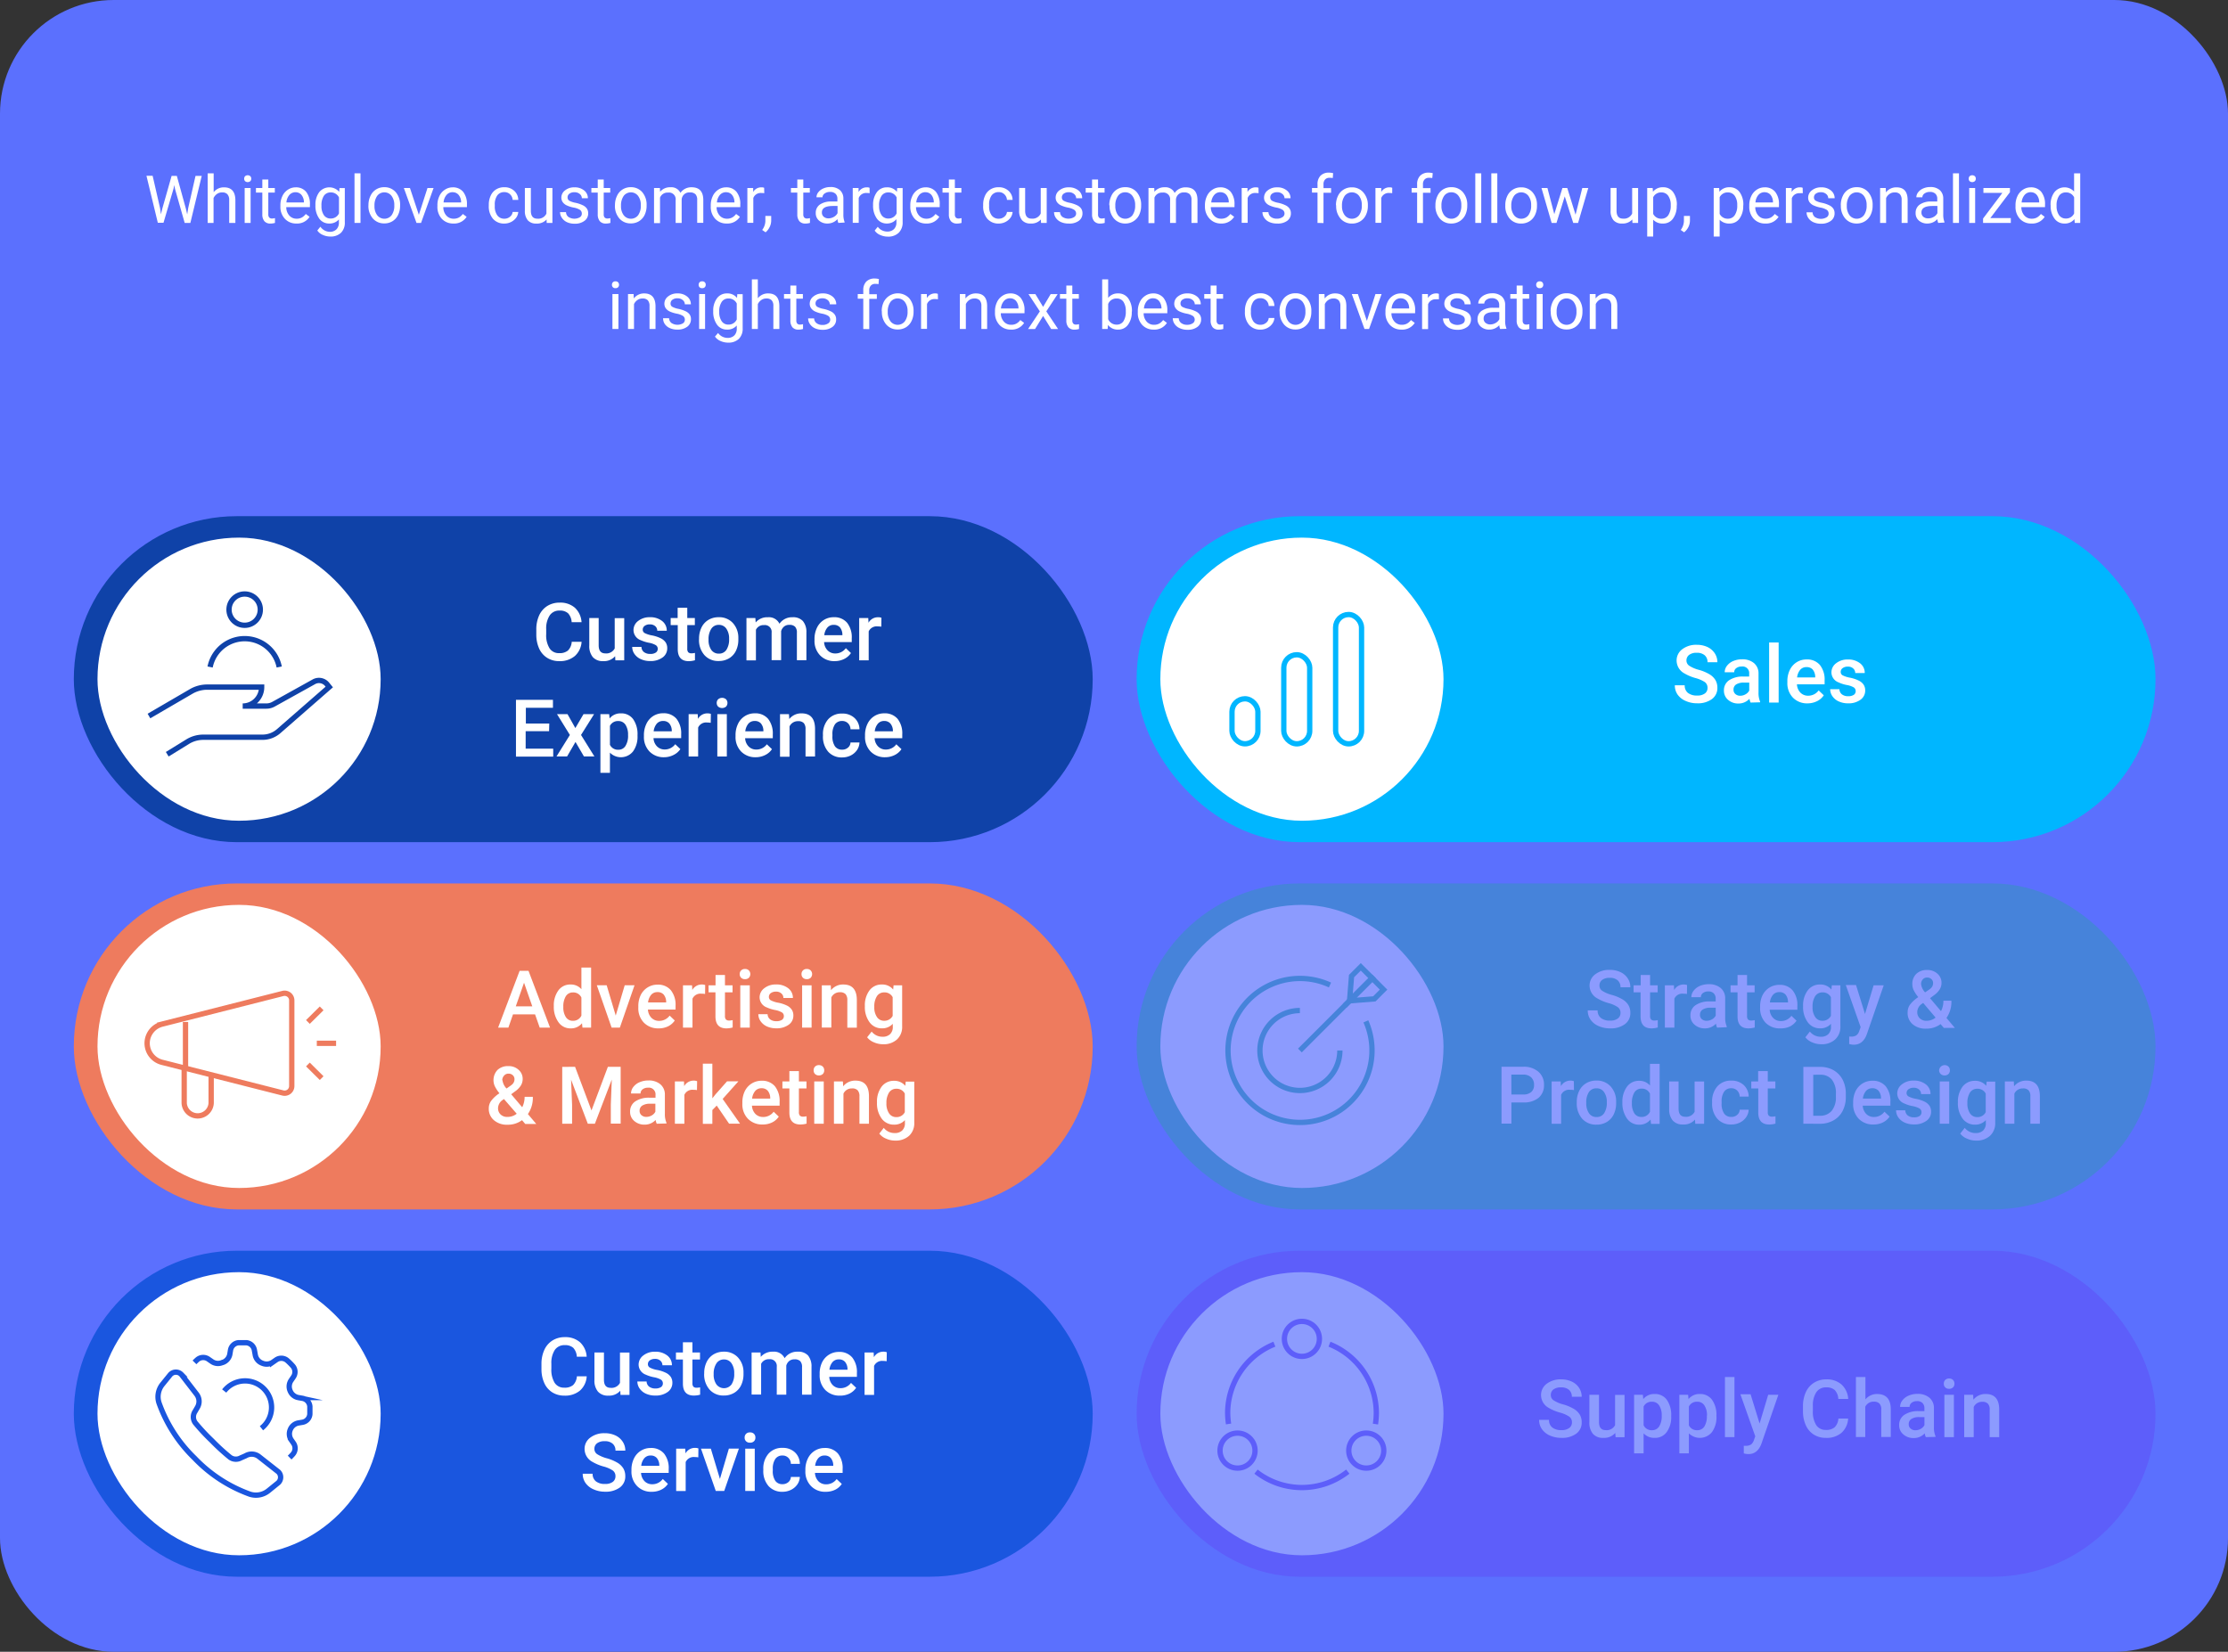 <svg id="Layer_1" data-name="Layer 1" xmlns="http://www.w3.org/2000/svg" viewBox="0 0 588 436"><rect x="0" y="0" width="588" height="436" fill="#333333" stroke="none"/><defs><style>.cls-1{fill:#5b70fe;}.cls-15,.cls-2{fill:#fff;}.cls-3{fill:#1a56df;}.cls-11,.cls-13,.cls-4,.cls-6,.cls-8{fill:none;}.cls-4{stroke:#1a56df;}.cls-11,.cls-13,.cls-15,.cls-4,.cls-6,.cls-8{stroke-miterlimit:10;stroke-width:1.4px;}.cls-5{fill:#ee7b5e;}.cls-6{stroke:#ee7b5e;}.cls-7{fill:#0f42a8;}.cls-8{stroke:#0f42a8;}.cls-9{opacity:0.3;}.cls-10{fill:#14af87;}.cls-11{stroke:#14af87;}.cls-12{fill:#00b6ff;}.cls-13{stroke:#00b6ff;}.cls-14{fill:#6233f2;}.cls-15{stroke:#6233f2;}</style></defs><rect class="cls-1" width="588" height="436" rx="30"/><path class="cls-2" d="M42.24,54.93l.24,1.64.35-1.48,2.46-8.66h1.38l2.39,8.66.35,1.5.26-1.67,1.93-8.49h1.64l-3,12.41H48.74l-2.56-9L46,48.85l-.2.95-2.65,9H41.65l-3-12.41h1.63Z"/><path class="cls-2" d="M56.39,50.73a3.37,3.37,0,0,1,2.73-1.28q2.93,0,3,3.3v6.09H60.49v-6.1A2.15,2.15,0,0,0,60,51.26a1.8,1.8,0,0,0-1.39-.47,2.25,2.25,0,0,0-1.35.41,2.85,2.85,0,0,0-.9,1.07v6.57H54.81V45.75h1.58Z"/><path class="cls-2" d="M64.44,47.17a1,1,0,0,1,.23-.65,1.07,1.07,0,0,1,1.4,0,.93.93,0,0,1,.24.65.89.89,0,0,1-.24.64,1.07,1.07,0,0,1-1.4,0A.93.93,0,0,1,64.44,47.17Zm1.7,11.67H64.57V49.62h1.57Z"/><path class="cls-2" d="M70.81,47.38v2.24h1.72v1.22H70.81v5.73a1.3,1.3,0,0,0,.23.83,1,1,0,0,0,.78.28,3.64,3.64,0,0,0,.75-.11v1.27a4.31,4.31,0,0,1-1.21.17,2,2,0,0,1-1.59-.63,2.76,2.76,0,0,1-.54-1.82V50.84H67.55V49.62h1.68V47.38Z"/><path class="cls-2" d="M78.2,59a4,4,0,0,1-3-1.23A4.54,4.54,0,0,1,74,54.49V54.2a5.48,5.48,0,0,1,.53-2.45A4,4,0,0,1,76,50.06,3.67,3.67,0,0,1,78,49.45a3.44,3.44,0,0,1,2.79,1.18,5.11,5.11,0,0,1,1,3.4v.65H75.55a3.28,3.28,0,0,0,.8,2.21,2.5,2.5,0,0,0,1.94.84,2.8,2.8,0,0,0,1.41-.34,3.52,3.52,0,0,0,1-.91l1,.75A3.86,3.86,0,0,1,78.2,59ZM78,50.74a2.09,2.09,0,0,0-1.61.7,3.36,3.36,0,0,0-.8,2h4.62v-.12a3,3,0,0,0-.65-1.87A2,2,0,0,0,78,50.74Z"/><path class="cls-2" d="M83.25,54.15a5.4,5.4,0,0,1,1-3.43,3.44,3.44,0,0,1,5.27-.08l.08-1H91v9A3.72,3.72,0,0,1,90,61.44a3.92,3.92,0,0,1-2.85,1,4.77,4.77,0,0,1-1.95-.43,3.26,3.26,0,0,1-1.46-1.17l.82-1A3.07,3.07,0,0,0,87,61.19a2.41,2.41,0,0,0,1.79-.65,2.47,2.47,0,0,0,.65-1.82v-.8A3.25,3.25,0,0,1,86.87,59a3.15,3.15,0,0,1-2.62-1.3A5.7,5.7,0,0,1,83.25,54.15Zm1.59.18a4.17,4.17,0,0,0,.63,2.45,2.09,2.09,0,0,0,1.8.9,2.33,2.33,0,0,0,2.19-1.36V52.11a2.35,2.35,0,0,0-2.18-1.32,2.1,2.1,0,0,0-1.8.89A4.53,4.53,0,0,0,84.84,54.33Z"/><path class="cls-2" d="M95.14,58.84H93.56V45.75h1.58Z"/><path class="cls-2" d="M97.24,54.15a5.5,5.5,0,0,1,.53-2.44A3.92,3.92,0,0,1,99.26,50a4,4,0,0,1,2.17-.59,3.9,3.9,0,0,1,3,1.3,5.05,5.05,0,0,1,1.16,3.47v.11a5.41,5.41,0,0,1-.52,2.42,3.92,3.92,0,0,1-1.47,1.67,4,4,0,0,1-2.2.59,3.86,3.86,0,0,1-3-1.3,5,5,0,0,1-1.17-3.45Zm1.59.18a3.92,3.92,0,0,0,.71,2.47,2.41,2.41,0,0,0,3.82,0,4.29,4.29,0,0,0,.7-2.63,3.91,3.91,0,0,0-.72-2.46,2.39,2.39,0,0,0-3.8,0A4.34,4.34,0,0,0,98.83,54.33Z"/><path class="cls-2" d="M110.54,56.7l2.28-7.08h1.61l-3.31,9.22h-1.2l-3.34-9.22h1.61Z"/><path class="cls-2" d="M119.67,59a4.06,4.06,0,0,1-3.06-1.23,4.58,4.58,0,0,1-1.17-3.29V54.2a5.48,5.48,0,0,1,.52-2.45,4,4,0,0,1,1.47-1.69,3.66,3.66,0,0,1,2-.61,3.46,3.46,0,0,1,2.8,1.18,5.16,5.16,0,0,1,1,3.4v.65H117a3.27,3.27,0,0,0,.79,2.21,2.51,2.51,0,0,0,1.94.84,2.84,2.84,0,0,0,1.42-.34,3.62,3.62,0,0,0,1-.91l1,.75A3.88,3.88,0,0,1,119.67,59Zm-.2-8.27a2.07,2.07,0,0,0-1.6.7,3.36,3.36,0,0,0-.8,2h4.62v-.12A3,3,0,0,0,121,51.4,2,2,0,0,0,119.47,50.74Z"/><path class="cls-2" d="M133.11,57.73a2.23,2.23,0,0,0,1.48-.52,1.8,1.8,0,0,0,.7-1.27h1.49a3,3,0,0,1-.54,1.51,3.77,3.77,0,0,1-1.35,1.14,3.92,3.92,0,0,1-1.78.42,3.81,3.81,0,0,1-3-1.25A5,5,0,0,1,129,54.32v-.27a5.49,5.49,0,0,1,.5-2.39A3.71,3.71,0,0,1,130.92,50a4,4,0,0,1,2.19-.58,3.72,3.72,0,0,1,2.58.93,3.31,3.31,0,0,1,1.09,2.41h-1.49a2.16,2.16,0,0,0-.68-1.47,2.09,2.09,0,0,0-1.5-.58,2.21,2.21,0,0,0-1.87.87,4.07,4.07,0,0,0-.66,2.5v.3a4,4,0,0,0,.66,2.46A2.22,2.22,0,0,0,133.11,57.73Z"/><path class="cls-2" d="M144.25,57.93a3.34,3.34,0,0,1-2.7,1.08,2.86,2.86,0,0,1-2.25-.85,3.76,3.76,0,0,1-.78-2.54v-6h1.58v6c0,1.4.57,2.1,1.7,2.1a2.37,2.37,0,0,0,2.41-1.35V49.62h1.58v9.22h-1.51Z"/><path class="cls-2" d="M153.55,56.4a1.18,1.18,0,0,0-.48-1,4.72,4.72,0,0,0-1.68-.61,7.86,7.86,0,0,1-1.9-.61,2.67,2.67,0,0,1-1-.85,2.1,2.1,0,0,1-.34-1.18,2.39,2.39,0,0,1,1-1.92,3.77,3.77,0,0,1,2.45-.78,3.86,3.86,0,0,1,2.55.81,2.58,2.58,0,0,1,1,2.07h-1.59a1.42,1.42,0,0,0-.55-1.12,2.09,2.09,0,0,0-1.39-.47,2.14,2.14,0,0,0-1.34.38,1.17,1.17,0,0,0-.49,1,1,1,0,0,0,.45.86,5.52,5.52,0,0,0,1.64.55,8.49,8.49,0,0,1,1.91.64,2.73,2.73,0,0,1,1.09.88,2.2,2.2,0,0,1,.35,1.26,2.36,2.36,0,0,1-1,2,4.11,4.11,0,0,1-2.56.74,4.71,4.71,0,0,1-2-.39,3.19,3.19,0,0,1-1.33-1.09A2.66,2.66,0,0,1,147.8,56h1.58a1.62,1.62,0,0,0,.63,1.26,2.9,2.9,0,0,0,3,.1A1.1,1.1,0,0,0,153.55,56.4Z"/><path class="cls-2" d="M159.33,47.38v2.24h1.72v1.22h-1.72v5.73a1.25,1.25,0,0,0,.23.83,1,1,0,0,0,.78.28,3.84,3.84,0,0,0,.75-.11v1.27a4.31,4.31,0,0,1-1.21.17,2,2,0,0,1-1.59-.63,2.76,2.76,0,0,1-.54-1.82V50.84h-1.68V49.62h1.68V47.38Z"/><path class="cls-2" d="M162.3,54.15a5.5,5.5,0,0,1,.53-2.44A3.92,3.92,0,0,1,164.32,50a4,4,0,0,1,2.17-.59,3.9,3.9,0,0,1,3,1.3,5.05,5.05,0,0,1,1.16,3.47v.11a5.55,5.55,0,0,1-.51,2.42,4,4,0,0,1-1.48,1.67,4,4,0,0,1-2.2.59,3.86,3.86,0,0,1-3-1.3,5,5,0,0,1-1.17-3.45Zm1.59.18a3.92,3.92,0,0,0,.71,2.47,2.41,2.41,0,0,0,3.82,0,4.29,4.29,0,0,0,.7-2.63,3.91,3.91,0,0,0-.72-2.46,2.39,2.39,0,0,0-3.8,0A4.34,4.34,0,0,0,163.89,54.33Z"/><path class="cls-2" d="M174.16,49.62l.05,1a3.37,3.37,0,0,1,2.73-1.19,2.65,2.65,0,0,1,2.64,1.48,3.36,3.36,0,0,1,1.2-1.07,3.45,3.45,0,0,1,1.74-.41q3,0,3.09,3.21v6.18H184V52.75a2.1,2.1,0,0,0-.45-1.47,2,2,0,0,0-1.52-.49,2,2,0,0,0-2.13,1.93v6.12h-1.59v-6a1.76,1.76,0,0,0-2-2,2.11,2.11,0,0,0-2.12,1.32v6.73h-1.58V49.62Z"/><path class="cls-2" d="M191.81,59a4,4,0,0,1-3.05-1.23,4.59,4.59,0,0,1-1.18-3.29V54.2a5.48,5.48,0,0,1,.53-2.45,4,4,0,0,1,1.47-1.69,3.62,3.62,0,0,1,2-.61,3.43,3.43,0,0,1,2.79,1.18,5.11,5.11,0,0,1,1,3.4v.65h-6.25a3.28,3.28,0,0,0,.8,2.21,2.5,2.5,0,0,0,1.94.84,2.78,2.78,0,0,0,1.41-.34,3.52,3.52,0,0,0,1-.91l1,.75A3.86,3.86,0,0,1,191.81,59Zm-.19-8.27a2.11,2.11,0,0,0-1.61.7,3.36,3.36,0,0,0-.8,2h4.62v-.12a3,3,0,0,0-.64-1.87A2,2,0,0,0,191.62,50.74Z"/><path class="cls-2" d="M201.7,51a4.75,4.75,0,0,0-.78-.06,2.09,2.09,0,0,0-2.11,1.32v6.55h-1.57V49.62h1.53l0,1.06a2.45,2.45,0,0,1,2.2-1.23,1.63,1.63,0,0,1,.7.12Z"/><path class="cls-2" d="M202.05,61.32l-.9-.62a4.11,4.11,0,0,0,.84-2.3V57h1.54v1.23a3.86,3.86,0,0,1-.42,1.72A4.1,4.1,0,0,1,202.05,61.32Z"/><path class="cls-2" d="M212,47.38v2.24h1.72v1.22H212v5.73a1.25,1.25,0,0,0,.23.83,1,1,0,0,0,.78.28,3.84,3.84,0,0,0,.75-.11v1.27a4.31,4.31,0,0,1-1.21.17,2,2,0,0,1-1.59-.63,2.76,2.76,0,0,1-.54-1.82V50.84h-1.68V49.62h1.68V47.38Z"/><path class="cls-2" d="M221.25,58.84a3.08,3.08,0,0,1-.22-1A3.54,3.54,0,0,1,218.4,59a3.23,3.23,0,0,1-2.24-.77,2.48,2.48,0,0,1-.87-2,2.61,2.61,0,0,1,1.09-2.24,5.19,5.19,0,0,1,3.09-.8H221v-.72a1.75,1.75,0,0,0-.49-1.32,2,2,0,0,0-1.46-.49,2.34,2.34,0,0,0-1.42.42,1.27,1.27,0,0,0-.57,1h-1.58a2.15,2.15,0,0,1,.49-1.34,3.29,3.29,0,0,1,1.33-1,4.45,4.45,0,0,1,1.84-.37,3.64,3.64,0,0,1,2.5.79,2.9,2.9,0,0,1,.94,2.2v4.25a5.33,5.33,0,0,0,.32,2v.13Zm-2.62-1.2a2.87,2.87,0,0,0,1.41-.38,2.36,2.36,0,0,0,1-1V54.37h-1.24c-1.93,0-2.89.56-2.89,1.69a1.41,1.41,0,0,0,.49,1.16A1.89,1.89,0,0,0,218.63,57.64Z"/><path class="cls-2" d="M229.51,51a4.75,4.75,0,0,0-.78-.06,2.08,2.08,0,0,0-2.1,1.32v6.55h-1.58V49.62h1.54l0,1.06a2.46,2.46,0,0,1,2.2-1.23,1.6,1.6,0,0,1,.7.12Z"/><path class="cls-2" d="M230.42,54.15a5.46,5.46,0,0,1,1-3.43,3.2,3.2,0,0,1,2.64-1.27,3.16,3.16,0,0,1,2.64,1.19l.08-1h1.44v9a3.75,3.75,0,0,1-1.06,2.82,3.93,3.93,0,0,1-2.86,1,4.84,4.84,0,0,1-2-.43,3.31,3.31,0,0,1-1.46-1.17l.82-1a3.08,3.08,0,0,0,2.48,1.26,2.44,2.44,0,0,0,1.8-.65,2.46,2.46,0,0,0,.64-1.82v-.8A3.23,3.23,0,0,1,234.05,59a3.16,3.16,0,0,1-2.63-1.3A5.77,5.77,0,0,1,230.42,54.15Zm1.59.18a4.1,4.1,0,0,0,.64,2.45,2.06,2.06,0,0,0,1.79.9,2.33,2.33,0,0,0,2.19-1.36V52.11a2.34,2.34,0,0,0-2.17-1.32,2.08,2.08,0,0,0-1.8.89A4.52,4.52,0,0,0,232,54.33Z"/><path class="cls-2" d="M244.42,59a4,4,0,0,1-3-1.23,4.59,4.59,0,0,1-1.18-3.29V54.2a5.48,5.48,0,0,1,.53-2.45,4,4,0,0,1,1.47-1.69,3.62,3.62,0,0,1,2-.61A3.43,3.43,0,0,1,247,50.63a5.11,5.11,0,0,1,1,3.4v.65h-6.25a3.28,3.28,0,0,0,.8,2.21,2.51,2.51,0,0,0,1.94.84,2.78,2.78,0,0,0,1.41-.34,3.52,3.52,0,0,0,1-.91l1,.75A3.86,3.86,0,0,1,244.42,59Zm-.19-8.27a2.11,2.11,0,0,0-1.61.7,3.42,3.42,0,0,0-.8,2h4.62v-.12a3,3,0,0,0-.64-1.87A2,2,0,0,0,244.23,50.74Z"/><path class="cls-2" d="M252,47.38v2.24h1.72v1.22H252v5.73a1.25,1.25,0,0,0,.23.83,1,1,0,0,0,.78.28,3.84,3.84,0,0,0,.75-.11v1.27a4.31,4.31,0,0,1-1.21.17,2,2,0,0,1-1.59-.63,2.76,2.76,0,0,1-.54-1.82V50.84h-1.68V49.62h1.68V47.38Z"/><path class="cls-2" d="M263.58,57.73a2.22,2.22,0,0,0,1.47-.52,1.8,1.8,0,0,0,.7-1.27h1.49a3,3,0,0,1-.54,1.51,3.77,3.77,0,0,1-1.35,1.14,3.91,3.91,0,0,1-1.77.42,3.82,3.82,0,0,1-3-1.25,5,5,0,0,1-1.11-3.44v-.27a5.49,5.49,0,0,1,.49-2.39A3.71,3.71,0,0,1,261.38,50a4,4,0,0,1,2.19-.58,3.72,3.72,0,0,1,2.58.93,3.31,3.31,0,0,1,1.09,2.41h-1.49a2.16,2.16,0,0,0-.68-1.47,2.07,2.07,0,0,0-1.5-.58,2.22,2.22,0,0,0-1.87.87,4.07,4.07,0,0,0-.66,2.5v.3a4,4,0,0,0,.66,2.46A2.23,2.23,0,0,0,263.58,57.73Z"/><path class="cls-2" d="M274.71,57.93A3.34,3.34,0,0,1,272,59a2.89,2.89,0,0,1-2.25-.85,3.76,3.76,0,0,1-.78-2.54v-6h1.58v6c0,1.4.57,2.1,1.7,2.1a2.37,2.37,0,0,0,2.41-1.35V49.62h1.58v9.22h-1.5Z"/><path class="cls-2" d="M284,56.4a1.18,1.18,0,0,0-.48-1,4.72,4.72,0,0,0-1.68-.61,7.86,7.86,0,0,1-1.9-.61,2.74,2.74,0,0,1-1-.85,2.1,2.1,0,0,1-.34-1.18,2.39,2.39,0,0,1,1-1.92,3.77,3.77,0,0,1,2.45-.78,3.86,3.86,0,0,1,2.55.81,2.58,2.58,0,0,1,1,2.07h-1.59a1.42,1.42,0,0,0-.55-1.12,2.09,2.09,0,0,0-1.39-.47,2.14,2.14,0,0,0-1.34.38,1.17,1.17,0,0,0-.49,1,1,1,0,0,0,.45.86,5.52,5.52,0,0,0,1.64.55,8.49,8.49,0,0,1,1.91.64,2.73,2.73,0,0,1,1.09.88,2.2,2.2,0,0,1,.35,1.26,2.36,2.36,0,0,1-1,2A4.11,4.11,0,0,1,282,59a4.63,4.63,0,0,1-2-.39,3.16,3.16,0,0,1-1.34-1.09,2.66,2.66,0,0,1-.48-1.53h1.58a1.62,1.62,0,0,0,.63,1.26,2.9,2.9,0,0,0,3,.1A1.1,1.1,0,0,0,284,56.4Z"/><path class="cls-2" d="M289.79,47.38v2.24h1.72v1.22h-1.72v5.73a1.25,1.25,0,0,0,.23.83,1,1,0,0,0,.78.28,3.84,3.84,0,0,0,.75-.11v1.27a4.31,4.31,0,0,1-1.21.17,2,2,0,0,1-1.59-.63,2.76,2.76,0,0,1-.54-1.82V50.84h-1.68V49.62h1.68V47.38Z"/><path class="cls-2" d="M292.76,54.15a5.37,5.37,0,0,1,.54-2.44A3.89,3.89,0,0,1,294.78,50a4,4,0,0,1,2.17-.59,3.89,3.89,0,0,1,3.05,1.3,5.05,5.05,0,0,1,1.16,3.47v.11a5.55,5.55,0,0,1-.51,2.42,4,4,0,0,1-1.48,1.67A4,4,0,0,1,297,59a3.87,3.87,0,0,1-3-1.3,5,5,0,0,1-1.17-3.45Zm1.59.18a4,4,0,0,0,.71,2.47,2.41,2.41,0,0,0,3.82,0,4.29,4.29,0,0,0,.7-2.63,3.91,3.91,0,0,0-.72-2.46,2.28,2.28,0,0,0-1.91-.95,2.25,2.25,0,0,0-1.88.93A4.28,4.28,0,0,0,294.35,54.33Z"/><path class="cls-2" d="M304.62,49.62l.05,1a3.38,3.38,0,0,1,2.73-1.19A2.65,2.65,0,0,1,310,50.93a3.54,3.54,0,0,1,1.2-1.07,3.45,3.45,0,0,1,1.74-.41q3,0,3.09,3.21v6.18h-1.58V52.75a2.1,2.1,0,0,0-.45-1.47,2,2,0,0,0-1.52-.49,2,2,0,0,0-2.13,1.93v6.12H308.8v-6a1.76,1.76,0,0,0-2-2,2.11,2.11,0,0,0-2.12,1.32v6.73h-1.58V49.62Z"/><path class="cls-2" d="M322.27,59a4,4,0,0,1-3-1.23A4.59,4.59,0,0,1,318,54.49V54.2a5.48,5.48,0,0,1,.53-2.45A4,4,0,0,1,320,50.06a3.62,3.62,0,0,1,2-.61,3.46,3.46,0,0,1,2.8,1.18,5.16,5.16,0,0,1,1,3.4v.65h-6.25a3.33,3.33,0,0,0,.8,2.21,2.51,2.51,0,0,0,1.94.84,2.84,2.84,0,0,0,1.42-.34,3.62,3.62,0,0,0,1-.91l1,.75A3.86,3.86,0,0,1,322.27,59Zm-.19-8.27a2.07,2.07,0,0,0-1.6.7,3.36,3.36,0,0,0-.81,2h4.62v-.12a3,3,0,0,0-.64-1.87A2,2,0,0,0,322.08,50.74Z"/><path class="cls-2" d="M332.16,51a4.75,4.75,0,0,0-.78-.06,2.09,2.09,0,0,0-2.11,1.32v6.55H327.7V49.62h1.53l0,1.06a2.46,2.46,0,0,1,2.2-1.23,1.63,1.63,0,0,1,.7.12Z"/><path class="cls-2" d="M339,56.4a1.18,1.18,0,0,0-.48-1,4.72,4.72,0,0,0-1.68-.61,7.71,7.71,0,0,1-1.9-.61,2.67,2.67,0,0,1-1-.85,2,2,0,0,1-.34-1.18,2.39,2.39,0,0,1,1-1.92,3.75,3.75,0,0,1,2.45-.78,3.83,3.83,0,0,1,2.54.81,2.55,2.55,0,0,1,1,2.07h-1.59a1.42,1.42,0,0,0-.55-1.12,2,2,0,0,0-1.38-.47,2.19,2.19,0,0,0-1.35.38,1.19,1.19,0,0,0-.48,1,1,1,0,0,0,.45.86,5.43,5.43,0,0,0,1.63.55,8.42,8.42,0,0,1,1.92.64,2.69,2.69,0,0,1,1.08.88,2.13,2.13,0,0,1,.36,1.26,2.36,2.36,0,0,1-1,2A4.15,4.15,0,0,1,337,59a4.66,4.66,0,0,1-2-.39,3.13,3.13,0,0,1-1.33-1.09,2.6,2.6,0,0,1-.49-1.53h1.58a1.63,1.63,0,0,0,.64,1.26,2.44,2.44,0,0,0,1.56.47,2.48,2.48,0,0,0,1.44-.37A1.1,1.1,0,0,0,339,56.4Z"/><path class="cls-2" d="M347.71,58.84v-8h-1.46V49.62h1.46v-.95a3.12,3.12,0,0,1,.79-2.29,3,3,0,0,1,2.25-.81,4.45,4.45,0,0,1,1.08.14L351.74,47a4.57,4.57,0,0,0-.85-.07,1.52,1.52,0,0,0-1.18.45,1.78,1.78,0,0,0-.42,1.28v1h2v1.22h-2v8Z"/><path class="cls-2" d="M352.58,54.15a5.5,5.5,0,0,1,.53-2.44,3.94,3.94,0,0,1,3.66-2.26,3.87,3.87,0,0,1,3,1.3A5,5,0,0,1,361,54.22v.11a5.41,5.41,0,0,1-.52,2.42A3.92,3.92,0,0,1,359,58.42a4.08,4.08,0,0,1-2.21.59,3.88,3.88,0,0,1-3-1.3,5,5,0,0,1-1.16-3.45Zm1.59.18a3.92,3.92,0,0,0,.71,2.47,2.4,2.4,0,0,0,3.81,0,4.28,4.28,0,0,0,.71-2.63,3.91,3.91,0,0,0-.72-2.46,2.39,2.39,0,0,0-3.8,0A4.28,4.28,0,0,0,354.17,54.33Z"/><path class="cls-2" d="M367.42,51a4.75,4.75,0,0,0-.78-.06,2.09,2.09,0,0,0-2.11,1.32v6.55H363V49.62h1.53l0,1.06a2.45,2.45,0,0,1,2.2-1.23,1.63,1.63,0,0,1,.7.12Z"/><path class="cls-2" d="M374,58.84v-8h-1.45V49.62H374v-.95a3.13,3.13,0,0,1,.8-2.29,3,3,0,0,1,2.24-.81,4.45,4.45,0,0,1,1.08.14L378,47a4.64,4.64,0,0,0-.85-.07,1.54,1.54,0,0,0-1.19.45,1.78,1.78,0,0,0-.42,1.28v1h2v1.22h-2v8Z"/><path class="cls-2" d="M378.83,54.15a5.37,5.37,0,0,1,.54-2.44A3.89,3.89,0,0,1,380.85,50a4,4,0,0,1,2.17-.59,3.89,3.89,0,0,1,3.05,1.3,5.05,5.05,0,0,1,1.16,3.47v.11a5.55,5.55,0,0,1-.51,2.42,4,4,0,0,1-1.48,1.67A4,4,0,0,1,383,59a3.87,3.87,0,0,1-3-1.3,5,5,0,0,1-1.17-3.45Zm1.59.18a4,4,0,0,0,.71,2.47,2.41,2.41,0,0,0,3.82,0,4.28,4.28,0,0,0,.71-2.63,3.85,3.85,0,0,0-.73-2.46,2.28,2.28,0,0,0-1.91-.95,2.25,2.25,0,0,0-1.88.93A4.28,4.28,0,0,0,380.42,54.33Z"/><path class="cls-2" d="M390.92,58.84h-1.57V45.75h1.57Z"/><path class="cls-2" d="M395.16,58.84h-1.58V45.75h1.58Z"/><path class="cls-2" d="M397.27,54.15a5.5,5.5,0,0,1,.53-2.44,3.94,3.94,0,0,1,3.66-2.26,3.87,3.87,0,0,1,3,1.3,5,5,0,0,1,1.17,3.47v.11a5.41,5.41,0,0,1-.52,2.42,3.92,3.92,0,0,1-1.47,1.67,4.08,4.08,0,0,1-2.21.59,3.88,3.88,0,0,1-3-1.3,5,5,0,0,1-1.16-3.45Zm1.58.18a3.92,3.92,0,0,0,.72,2.47,2.4,2.4,0,0,0,3.81,0,4.28,4.28,0,0,0,.71-2.63,3.91,3.91,0,0,0-.72-2.46,2.39,2.39,0,0,0-3.8,0A4.28,4.28,0,0,0,398.85,54.33Z"/><path class="cls-2" d="M415.81,56.67l1.78-7.05h1.58l-2.69,9.22H415.2l-2.24-7-2.18,7H409.5l-2.68-9.22h1.57l1.81,6.9,2.15-6.9h1.27Z"/><path class="cls-2" d="M430.79,57.93A3.38,3.38,0,0,1,428.08,59a2.85,2.85,0,0,1-2.24-.85,3.66,3.66,0,0,1-.78-2.54v-6h1.57v6q0,2.1,1.71,2.1a2.37,2.37,0,0,0,2.41-1.35V49.62h1.57v9.22h-1.5Z"/><path class="cls-2" d="M442.51,54.33a5.55,5.55,0,0,1-1,3.4A3.1,3.1,0,0,1,438.94,59,3.37,3.37,0,0,1,436.3,58v4.44h-1.58V49.62h1.44l.08,1a3.22,3.22,0,0,1,2.67-1.19,3.12,3.12,0,0,1,2.63,1.25,5.57,5.57,0,0,1,1,3.49Zm-1.58-.18a4.08,4.08,0,0,0-.66-2.46,2.14,2.14,0,0,0-1.83-.9,2.3,2.3,0,0,0-2.14,1.27v4.4a2.31,2.31,0,0,0,2.16,1.27,2.14,2.14,0,0,0,1.81-.9A4.51,4.51,0,0,0,440.93,54.15Z"/><path class="cls-2" d="M444.46,61.32l-.89-.62a4.19,4.19,0,0,0,.84-2.3V57H446v1.23a3.86,3.86,0,0,1-.42,1.72A4,4,0,0,1,444.46,61.32Z"/><path class="cls-2" d="M460.06,54.33a5.55,5.55,0,0,1-1,3.4A3.12,3.12,0,0,1,456.49,59,3.41,3.41,0,0,1,453.84,58v4.44h-1.57V49.62h1.44l.07,1a3.25,3.25,0,0,1,2.68-1.19,3.12,3.12,0,0,1,2.63,1.25,5.57,5.57,0,0,1,1,3.49Zm-1.58-.18a4.08,4.08,0,0,0-.66-2.46,2.15,2.15,0,0,0-1.83-.9,2.32,2.32,0,0,0-2.15,1.27v4.4A2.33,2.33,0,0,0,456,57.73a2.11,2.11,0,0,0,1.8-.9A4.43,4.43,0,0,0,458.48,54.15Z"/><path class="cls-2" d="M465.89,59a4,4,0,0,1-3.05-1.23,4.59,4.59,0,0,1-1.18-3.29V54.2a5.48,5.48,0,0,1,.53-2.45,4.1,4.1,0,0,1,1.46-1.69,3.67,3.67,0,0,1,2.05-.61,3.43,3.43,0,0,1,2.79,1.18,5.11,5.11,0,0,1,1,3.4v.65h-6.25a3.28,3.28,0,0,0,.8,2.21,2.5,2.5,0,0,0,1.94.84,2.78,2.78,0,0,0,1.41-.34,3.52,3.52,0,0,0,1-.91l1,.75A3.86,3.86,0,0,1,465.89,59Zm-.19-8.27a2.11,2.11,0,0,0-1.61.7,3.36,3.36,0,0,0-.8,2h4.62v-.12a3,3,0,0,0-.64-1.87A2,2,0,0,0,465.7,50.74Z"/><path class="cls-2" d="M475.78,51A4.75,4.75,0,0,0,475,51a2.08,2.08,0,0,0-2.11,1.32v6.55h-1.57V49.62h1.53l0,1.06a2.45,2.45,0,0,1,2.2-1.23,1.63,1.63,0,0,1,.7.12Z"/><path class="cls-2" d="M482.6,56.4a1.18,1.18,0,0,0-.48-1,4.88,4.88,0,0,0-1.68-.61,8,8,0,0,1-1.91-.61,2.74,2.74,0,0,1-1-.85,2.09,2.09,0,0,1-.33-1.18,2.39,2.39,0,0,1,1-1.92,3.73,3.73,0,0,1,2.45-.78,3.85,3.85,0,0,1,2.54.81,2.58,2.58,0,0,1,1,2.07H482.5a1.42,1.42,0,0,0-.55-1.12,2.06,2.06,0,0,0-1.38-.47,2.15,2.15,0,0,0-1.35.38,1.2,1.2,0,0,0-.49,1,.94.94,0,0,0,.46.86,5.43,5.43,0,0,0,1.63.55,8.32,8.32,0,0,1,1.91.64,2.73,2.73,0,0,1,1.09.88,2.13,2.13,0,0,1,.35,1.26,2.38,2.38,0,0,1-1,2,4.15,4.15,0,0,1-2.57.74,4.66,4.66,0,0,1-2-.39,3.16,3.16,0,0,1-1.34-1.09,2.66,2.66,0,0,1-.48-1.53h1.58a1.65,1.65,0,0,0,.63,1.26,2.92,2.92,0,0,0,3,.1A1.1,1.1,0,0,0,482.6,56.4Z"/><path class="cls-2" d="M485.81,54.15a5.5,5.5,0,0,1,.53-2.44A3.92,3.92,0,0,1,487.83,50a4,4,0,0,1,2.17-.59,3.9,3.9,0,0,1,3.05,1.3,5.05,5.05,0,0,1,1.16,3.47v.11a5.41,5.41,0,0,1-.52,2.42,3.92,3.92,0,0,1-1.47,1.67A4.08,4.08,0,0,1,490,59a3.85,3.85,0,0,1-3-1.3,5,5,0,0,1-1.17-3.45Zm1.59.18a3.92,3.92,0,0,0,.71,2.47,2.4,2.4,0,0,0,3.81,0,4.22,4.22,0,0,0,.71-2.63,3.91,3.91,0,0,0-.72-2.46,2.39,2.39,0,0,0-3.8,0A4.34,4.34,0,0,0,487.4,54.33Z"/><path class="cls-2" d="M497.68,49.62l.05,1.16a3.37,3.37,0,0,1,2.77-1.33c1.94,0,2.93,1.1,2.95,3.3v6.09h-1.58v-6.1a2.15,2.15,0,0,0-.46-1.48,1.81,1.81,0,0,0-1.39-.47,2.25,2.25,0,0,0-1.35.41,2.68,2.68,0,0,0-.9,1.07v6.57h-1.58V49.62Z"/><path class="cls-2" d="M511.52,58.84a3.08,3.08,0,0,1-.22-1A3.54,3.54,0,0,1,508.67,59a3.25,3.25,0,0,1-2.24-.77,2.48,2.48,0,0,1-.87-2,2.59,2.59,0,0,1,1.1-2.24,5.16,5.16,0,0,1,3.08-.8h1.53v-.72a1.75,1.75,0,0,0-.49-1.32,2,2,0,0,0-1.46-.49,2.36,2.36,0,0,0-1.42.42,1.27,1.27,0,0,0-.57,1h-1.58a2.15,2.15,0,0,1,.49-1.34,3.29,3.29,0,0,1,1.33-1,4.45,4.45,0,0,1,1.84-.37,3.64,3.64,0,0,1,2.5.79,2.9,2.9,0,0,1,.94,2.2v4.25a5.33,5.33,0,0,0,.32,2v.13Zm-2.62-1.2a2.81,2.81,0,0,0,1.41-.38,2.36,2.36,0,0,0,1-1V54.37H510c-1.94,0-2.9.56-2.9,1.69a1.41,1.41,0,0,0,.49,1.16A1.89,1.89,0,0,0,508.9,57.64Z"/><path class="cls-2" d="M517,58.84h-1.58V45.75H517Z"/><path class="cls-2" d="M519.57,47.17a1,1,0,0,1,.23-.65,1.07,1.07,0,0,1,1.4,0,.93.93,0,0,1,.24.65.89.89,0,0,1-.24.64,1.07,1.07,0,0,1-1.4,0A.93.93,0,0,1,519.57,47.17Zm1.7,11.67H519.7V49.62h1.57Z"/><path class="cls-2" d="M525.28,57.56h5.4v1.28h-7.32V57.68l5.09-6.76h-5v-1.3h7v1.11Z"/><path class="cls-2" d="M536.15,59a4,4,0,0,1-3.06-1.23,4.58,4.58,0,0,1-1.17-3.29V54.2a5.48,5.48,0,0,1,.52-2.45,4,4,0,0,1,1.47-1.69,3.66,3.66,0,0,1,2-.61,3.46,3.46,0,0,1,2.8,1.18,5.16,5.16,0,0,1,1,3.4v.65h-6.25a3.33,3.33,0,0,0,.8,2.21,2.51,2.51,0,0,0,1.94.84,2.84,2.84,0,0,0,1.42-.34,3.62,3.62,0,0,0,1-.91l1,.75A3.86,3.86,0,0,1,536.15,59Zm-.2-8.27a2.07,2.07,0,0,0-1.6.7,3.36,3.36,0,0,0-.81,2h4.63v-.12a3,3,0,0,0-.65-1.87A2,2,0,0,0,536,50.74Z"/><path class="cls-2" d="M541.18,54.15a5.4,5.4,0,0,1,1-3.41,3.42,3.42,0,0,1,5.2-.18V45.75H549V58.84h-1.45l-.08-1A3.19,3.19,0,0,1,544.81,59a3.12,3.12,0,0,1-2.61-1.31,5.43,5.43,0,0,1-1-3.43Zm1.58.18a4.11,4.11,0,0,0,.65,2.46,2.1,2.1,0,0,0,1.79.89,2.3,2.3,0,0,0,2.19-1.35V52.09a2.3,2.3,0,0,0-2.17-1.3,2.1,2.1,0,0,0-1.81.89A4.52,4.52,0,0,0,542.76,54.33Z"/><path class="cls-2" d="M161.5,75.17a.93.93,0,0,1,.24-.65.88.88,0,0,1,.69-.26.91.91,0,0,1,.7.26.93.93,0,0,1,.24.65.89.89,0,0,1-.24.64.91.91,0,0,1-.7.26.88.88,0,0,1-.69-.26A.89.89,0,0,1,161.5,75.17Zm1.71,11.67h-1.58V77.62h1.58Z"/><path class="cls-2" d="M167.22,77.62l.05,1.16A3.37,3.37,0,0,1,170,77.45q2.93,0,3,3.3v6.09h-1.58v-6.1a2.15,2.15,0,0,0-.46-1.48,1.81,1.81,0,0,0-1.39-.47,2.25,2.25,0,0,0-1.35.41,2.68,2.68,0,0,0-.9,1.07v6.57h-1.58V77.62Z"/><path class="cls-2" d="M180.74,84.4a1.18,1.18,0,0,0-.48-1,4.88,4.88,0,0,0-1.68-.61,8,8,0,0,1-1.91-.61,2.82,2.82,0,0,1-1-.85,2.09,2.09,0,0,1-.33-1.18,2.39,2.39,0,0,1,1-1.92,3.75,3.75,0,0,1,2.45-.78,3.85,3.85,0,0,1,2.54.81,2.58,2.58,0,0,1,1,2.07h-1.59a1.42,1.42,0,0,0-.55-1.12,2.06,2.06,0,0,0-1.38-.47,2.15,2.15,0,0,0-1.35.38,1.2,1.2,0,0,0-.49,1,.94.94,0,0,0,.46.86,5.43,5.43,0,0,0,1.63.55,8.32,8.32,0,0,1,1.91.64A2.73,2.73,0,0,1,182,83a2.13,2.13,0,0,1,.35,1.26,2.38,2.38,0,0,1-1,2,4.15,4.15,0,0,1-2.57.74,4.66,4.66,0,0,1-2-.39,3.16,3.16,0,0,1-1.34-1.09A2.66,2.66,0,0,1,175,84h1.58a1.65,1.65,0,0,0,.63,1.26,2.92,2.92,0,0,0,3,.1A1.1,1.1,0,0,0,180.74,84.4Z"/><path class="cls-2" d="M184.38,75.17a1,1,0,0,1,.23-.65.91.91,0,0,1,.7-.26.86.86,0,0,1,.94.91.89.89,0,0,1-.24.64.93.93,0,0,1-.7.26.91.91,0,0,1-.7-.26A.93.93,0,0,1,184.38,75.17Zm1.7,11.67h-1.57V77.62h1.57Z"/><path class="cls-2" d="M188.23,82.15a5.4,5.4,0,0,1,1-3.43,3.2,3.2,0,0,1,2.64-1.27,3.16,3.16,0,0,1,2.64,1.19l.07-1H196v9A3.72,3.72,0,0,1,195,89.44a3.89,3.89,0,0,1-2.85,1,4.84,4.84,0,0,1-2-.43,3.31,3.31,0,0,1-1.46-1.17l.82-.95A3.08,3.08,0,0,0,192,89.19a2.44,2.44,0,0,0,1.8-.65,2.46,2.46,0,0,0,.64-1.82v-.8A3.23,3.23,0,0,1,191.86,87a3.16,3.16,0,0,1-2.63-1.3A5.77,5.77,0,0,1,188.23,82.15Zm1.59.18a4.1,4.1,0,0,0,.64,2.45,2.06,2.06,0,0,0,1.79.9,2.33,2.33,0,0,0,2.19-1.36V80.11a2.34,2.34,0,0,0-2.17-1.32,2.08,2.08,0,0,0-1.8.89A4.45,4.45,0,0,0,189.82,82.33Z"/><path class="cls-2" d="M200,78.73a3.37,3.37,0,0,1,2.73-1.28q2.92,0,2.95,3.3v6.09h-1.58v-6.1a2.1,2.1,0,0,0-.45-1.48,1.84,1.84,0,0,0-1.4-.47,2.2,2.2,0,0,0-1.34.41,2.79,2.79,0,0,0-.91,1.07v6.57h-1.57V73.75H200Z"/><path class="cls-2" d="M210.16,75.38v2.24h1.73v1.22h-1.73v5.73a1.3,1.3,0,0,0,.23.83,1,1,0,0,0,.79.28,3.84,3.84,0,0,0,.75-.11v1.27a4.36,4.36,0,0,1-1.21.17,2,2,0,0,1-1.6-.63,2.82,2.82,0,0,1-.53-1.82V78.84h-1.68V77.62h1.68V75.38Z"/><path class="cls-2" d="M219.1,84.4a1.18,1.18,0,0,0-.48-1,4.72,4.72,0,0,0-1.68-.61,7.86,7.86,0,0,1-1.9-.61,2.67,2.67,0,0,1-1-.85,2,2,0,0,1-.34-1.18,2.39,2.39,0,0,1,1-1.92,3.77,3.77,0,0,1,2.45-.78,3.88,3.88,0,0,1,2.55.81,2.57,2.57,0,0,1,1,2.07H219a1.45,1.45,0,0,0-.55-1.12,2.09,2.09,0,0,0-1.39-.47,2.19,2.19,0,0,0-1.35.38,1.19,1.19,0,0,0-.48,1,1,1,0,0,0,.45.86,5.43,5.43,0,0,0,1.63.55,8.42,8.42,0,0,1,1.92.64,2.63,2.63,0,0,1,1.08.88,2.13,2.13,0,0,1,.36,1.26,2.36,2.36,0,0,1-1,2,4.15,4.15,0,0,1-2.57.74,4.66,4.66,0,0,1-2-.39,3.13,3.13,0,0,1-1.33-1.09,2.6,2.6,0,0,1-.49-1.53h1.58a1.63,1.63,0,0,0,.64,1.26,2.44,2.44,0,0,0,1.56.47,2.48,2.48,0,0,0,1.44-.37A1.1,1.1,0,0,0,219.1,84.4Z"/><path class="cls-2" d="M227.83,86.84v-8h-1.46V77.62h1.46v-1a3.17,3.17,0,0,1,.79-2.29,3,3,0,0,1,2.25-.81,4.45,4.45,0,0,1,1.08.14L231.86,75a4.57,4.57,0,0,0-.85-.07,1.52,1.52,0,0,0-1.18.45,1.78,1.78,0,0,0-.42,1.28v1h2v1.22h-2v8Z"/><path class="cls-2" d="M232.7,82.15a5.5,5.5,0,0,1,.53-2.44,4.15,4.15,0,0,1,6.71-1,5.05,5.05,0,0,1,1.16,3.47v.11a5.41,5.41,0,0,1-.52,2.42,3.92,3.92,0,0,1-1.47,1.67,4.08,4.08,0,0,1-2.21.59,3.88,3.88,0,0,1-3-1.3,5,5,0,0,1-1.16-3.45Zm1.59.18A3.92,3.92,0,0,0,235,84.8a2.4,2.4,0,0,0,3.81,0,4.22,4.22,0,0,0,.71-2.63,3.91,3.91,0,0,0-.72-2.46,2.39,2.39,0,0,0-3.8,0A4.28,4.28,0,0,0,234.29,82.33Z"/><path class="cls-2" d="M247.54,79a4.75,4.75,0,0,0-.78-.06,2.09,2.09,0,0,0-2.11,1.32v6.55h-1.57V77.62h1.53l0,1.06a2.45,2.45,0,0,1,2.2-1.23,1.63,1.63,0,0,1,.7.12Z"/><path class="cls-2" d="M254.8,77.62l0,1.16a3.37,3.37,0,0,1,2.77-1.33q2.92,0,2.95,3.3v6.09H259v-6.1a2.15,2.15,0,0,0-.46-1.48,1.81,1.81,0,0,0-1.39-.47,2.25,2.25,0,0,0-1.35.41,2.68,2.68,0,0,0-.9,1.07v6.57h-1.58V77.62Z"/><path class="cls-2" d="M266.77,87a4,4,0,0,1-3-1.23,4.59,4.59,0,0,1-1.18-3.29V82.2a5.48,5.48,0,0,1,.53-2.45,4,4,0,0,1,1.47-1.69,3.62,3.62,0,0,1,2-.61,3.43,3.43,0,0,1,2.79,1.18,5.11,5.11,0,0,1,1,3.4v.65h-6.25a3.28,3.28,0,0,0,.8,2.21,2.5,2.5,0,0,0,1.94.84,2.78,2.78,0,0,0,1.41-.34,3.52,3.52,0,0,0,1-.91l1,.75A3.86,3.86,0,0,1,266.77,87Zm-.19-8.27a2.11,2.11,0,0,0-1.61.7,3.36,3.36,0,0,0-.8,2h4.62v-.12a3,3,0,0,0-.64-1.87A2,2,0,0,0,266.58,78.74Z"/><path class="cls-2" d="M275.29,81l2-3.37h1.84l-3,4.56,3.11,4.66h-1.82l-2.13-3.45-2.13,3.45h-1.84l3.11-4.66-3-4.56h1.82Z"/><path class="cls-2" d="M283,75.38v2.24h1.72v1.22H283v5.73a1.3,1.3,0,0,0,.23.83,1,1,0,0,0,.79.28,3.84,3.84,0,0,0,.75-.11v1.27a4.36,4.36,0,0,1-1.21.17,2,2,0,0,1-1.6-.63,2.76,2.76,0,0,1-.54-1.82V78.84h-1.68V77.62h1.68V75.38Z"/><path class="cls-2" d="M298.69,82.33a5.47,5.47,0,0,1-1,3.4A3.1,3.1,0,0,1,295.11,87a3.2,3.2,0,0,1-2.7-1.23l-.08,1.06h-1.45V73.75h1.58v4.88a3.18,3.18,0,0,1,2.63-1.18,3.12,3.12,0,0,1,2.64,1.27,5.62,5.62,0,0,1,1,3.48Zm-1.58-.18a4.32,4.32,0,0,0-.62-2.49,2.07,2.07,0,0,0-1.79-.87,2.3,2.3,0,0,0-2.24,1.45v4a2.38,2.38,0,0,0,2.26,1.45,2.06,2.06,0,0,0,1.76-.88A4.56,4.56,0,0,0,297.11,82.15Z"/><path class="cls-2" d="M304.5,87a4,4,0,0,1-3.05-1.23,4.58,4.58,0,0,1-1.17-3.29V82.2a5.48,5.48,0,0,1,.52-2.45,4,4,0,0,1,1.47-1.69,3.64,3.64,0,0,1,2-.61,3.46,3.46,0,0,1,2.8,1.18,5.16,5.16,0,0,1,1,3.4v.65h-6.25a3.33,3.33,0,0,0,.8,2.21,2.51,2.51,0,0,0,1.94.84,2.78,2.78,0,0,0,1.41-.34,3.52,3.52,0,0,0,1-.91l1,.75A3.86,3.86,0,0,1,304.5,87Zm-.19-8.27a2.07,2.07,0,0,0-1.6.7,3.36,3.36,0,0,0-.81,2h4.63v-.12a3.1,3.1,0,0,0-.65-1.87A2,2,0,0,0,304.31,78.74Z"/><path class="cls-2" d="M315.3,84.4a1.18,1.18,0,0,0-.48-1,4.72,4.72,0,0,0-1.68-.61,7.86,7.86,0,0,1-1.9-.61,2.67,2.67,0,0,1-1-.85,2,2,0,0,1-.34-1.18,2.39,2.39,0,0,1,1-1.92,3.77,3.77,0,0,1,2.45-.78,3.86,3.86,0,0,1,2.55.81,2.57,2.57,0,0,1,1,2.07h-1.58a1.45,1.45,0,0,0-.55-1.12,2.09,2.09,0,0,0-1.39-.47,2.19,2.19,0,0,0-1.35.38,1.19,1.19,0,0,0-.48,1,1,1,0,0,0,.45.86,5.43,5.43,0,0,0,1.63.55,8.42,8.42,0,0,1,1.92.64,2.69,2.69,0,0,1,1.08.88,2.13,2.13,0,0,1,.36,1.26,2.36,2.36,0,0,1-1,2,4.15,4.15,0,0,1-2.57.74,4.66,4.66,0,0,1-2-.39A3.13,3.13,0,0,1,310,85.53a2.68,2.68,0,0,1-.49-1.53h1.58a1.63,1.63,0,0,0,.64,1.26,2.44,2.44,0,0,0,1.56.47,2.48,2.48,0,0,0,1.44-.37A1.1,1.1,0,0,0,315.3,84.4Z"/><path class="cls-2" d="M321.07,75.38v2.24h1.72v1.22h-1.72v5.73a1.3,1.3,0,0,0,.23.83,1,1,0,0,0,.79.28,3.84,3.84,0,0,0,.75-.11v1.27a4.36,4.36,0,0,1-1.21.17,2,2,0,0,1-1.6-.63,2.76,2.76,0,0,1-.53-1.82V78.84h-1.68V77.62h1.68V75.38Z"/><path class="cls-2" d="M332.66,85.73a2.27,2.27,0,0,0,1.48-.52,1.76,1.76,0,0,0,.69-1.27h1.5a2.88,2.88,0,0,1-.55,1.51,3.66,3.66,0,0,1-1.34,1.14,3.92,3.92,0,0,1-1.78.42,3.84,3.84,0,0,1-3-1.25,5,5,0,0,1-1.11-3.44v-.27a5.49,5.49,0,0,1,.49-2.39A3.84,3.84,0,0,1,330.46,78a4,4,0,0,1,2.19-.58,3.68,3.68,0,0,1,2.58.93,3.32,3.32,0,0,1,1.1,2.41h-1.5a2.15,2.15,0,0,0-.67-1.47,2.1,2.1,0,0,0-1.51-.58,2.2,2.2,0,0,0-1.86.87,4.07,4.07,0,0,0-.66,2.5v.3a4.07,4.07,0,0,0,.65,2.46A2.24,2.24,0,0,0,332.66,85.73Z"/><path class="cls-2" d="M337.68,82.15a5.37,5.37,0,0,1,.54-2.44A3.89,3.89,0,0,1,339.7,78a4,4,0,0,1,2.17-.59,3.9,3.9,0,0,1,3.05,1.3,5.05,5.05,0,0,1,1.16,3.47v.11a5.55,5.55,0,0,1-.51,2.42,4,4,0,0,1-1.48,1.67,4,4,0,0,1-2.2.59,3.87,3.87,0,0,1-3-1.3,5,5,0,0,1-1.17-3.45Zm1.59.18A4,4,0,0,0,340,84.8a2.41,2.41,0,0,0,3.82,0,4.29,4.29,0,0,0,.7-2.63,3.91,3.91,0,0,0-.72-2.46,2.39,2.39,0,0,0-3.8,0A4.34,4.34,0,0,0,339.27,82.33Z"/><path class="cls-2" d="M349.55,77.62l.05,1.16a3.37,3.37,0,0,1,2.77-1.33q2.92,0,2.95,3.3v6.09h-1.58v-6.1a2.15,2.15,0,0,0-.46-1.48,1.81,1.81,0,0,0-1.39-.47,2.25,2.25,0,0,0-1.35.41,2.68,2.68,0,0,0-.9,1.07v6.57h-1.58V77.62Z"/><path class="cls-2" d="M360.74,84.7,363,77.62h1.62l-3.31,9.22h-1.2l-3.35-9.22h1.61Z"/><path class="cls-2" d="M369.87,87a4,4,0,0,1-3.05-1.23,4.54,4.54,0,0,1-1.18-3.29V82.2a5.48,5.48,0,0,1,.53-2.45,4,4,0,0,1,1.46-1.69,3.67,3.67,0,0,1,2.05-.61,3.43,3.43,0,0,1,2.79,1.18,5.11,5.11,0,0,1,1,3.4v.65h-6.25a3.28,3.28,0,0,0,.8,2.21,2.5,2.5,0,0,0,1.94.84,2.8,2.8,0,0,0,1.41-.34,3.52,3.52,0,0,0,1-.91l1,.75A3.86,3.86,0,0,1,369.87,87Zm-.19-8.27a2.09,2.09,0,0,0-1.61.7,3.36,3.36,0,0,0-.8,2h4.62v-.12a3,3,0,0,0-.65-1.87A2,2,0,0,0,369.68,78.74Z"/><path class="cls-2" d="M379.75,79A4.54,4.54,0,0,0,379,79a2.08,2.08,0,0,0-2.11,1.32v6.55h-1.58V77.62h1.54l0,1.06a2.45,2.45,0,0,1,2.19-1.23,1.6,1.6,0,0,1,.7.12Z"/><path class="cls-2" d="M386.58,84.4a1.16,1.16,0,0,0-.49-1,4.72,4.72,0,0,0-1.68-.61,8,8,0,0,1-1.9-.61,2.74,2.74,0,0,1-1-.85,2.09,2.09,0,0,1-.33-1.18,2.4,2.4,0,0,1,.95-1.92,3.78,3.78,0,0,1,2.46-.78,3.85,3.85,0,0,1,2.54.81,2.58,2.58,0,0,1,1,2.07h-1.59a1.42,1.42,0,0,0-.55-1.12,2.06,2.06,0,0,0-1.38-.47,2.15,2.15,0,0,0-1.35.38,1.2,1.2,0,0,0-.49,1,.94.94,0,0,0,.46.86,5.43,5.43,0,0,0,1.63.55,8.49,8.49,0,0,1,1.91.64,2.73,2.73,0,0,1,1.09.88,2.13,2.13,0,0,1,.35,1.26,2.36,2.36,0,0,1-1,2,4.11,4.11,0,0,1-2.56.74,4.66,4.66,0,0,1-2-.39,3.16,3.16,0,0,1-1.34-1.09,2.66,2.66,0,0,1-.48-1.53h1.58a1.65,1.65,0,0,0,.63,1.26,2.9,2.9,0,0,0,3,.1A1.09,1.09,0,0,0,386.58,84.4Z"/><path class="cls-2" d="M395.9,86.84a3.4,3.4,0,0,1-.22-1A3.52,3.52,0,0,1,393.06,87a3.23,3.23,0,0,1-2.24-.77,2.49,2.49,0,0,1-.88-1.95,2.61,2.61,0,0,1,1.1-2.24,5.18,5.18,0,0,1,3.08-.8h1.54v-.72a1.76,1.76,0,0,0-.5-1.32,2,2,0,0,0-1.46-.49,2.31,2.31,0,0,0-1.41.42,1.27,1.27,0,0,0-.57,1h-1.59a2.15,2.15,0,0,1,.49-1.34,3.36,3.36,0,0,1,1.33-1,4.5,4.5,0,0,1,1.85-.37,3.68,3.68,0,0,1,2.5.79,2.9,2.9,0,0,1,.93,2.2v4.25a5.13,5.13,0,0,0,.33,2v.13Zm-2.61-1.2a2.81,2.81,0,0,0,1.4-.38,2.33,2.33,0,0,0,1-1V82.37h-1.24c-1.93,0-2.9.56-2.9,1.69a1.42,1.42,0,0,0,.5,1.16A1.89,1.89,0,0,0,393.29,85.64Z"/><path class="cls-2" d="M401.85,75.38v2.24h1.72v1.22h-1.72v5.73a1.25,1.25,0,0,0,.23.83,1,1,0,0,0,.78.28,3.84,3.84,0,0,0,.75-.11v1.27a4.31,4.31,0,0,1-1.21.17,2,2,0,0,1-1.59-.63,2.76,2.76,0,0,1-.54-1.82V78.84h-1.68V77.62h1.68V75.38Z"/><path class="cls-2" d="M405.42,75.17a.93.93,0,0,1,.24-.65.88.88,0,0,1,.69-.26.91.91,0,0,1,.7.26.93.93,0,0,1,.24.65.89.89,0,0,1-.24.64.91.91,0,0,1-.7.26.88.88,0,0,1-.69-.26A.89.89,0,0,1,405.42,75.17Zm1.71,11.67h-1.58V77.62h1.58Z"/><path class="cls-2" d="M409.23,82.15a5.5,5.5,0,0,1,.53-2.44A3.92,3.92,0,0,1,411.25,78a4,4,0,0,1,2.17-.59,3.9,3.9,0,0,1,3.05,1.3,5.05,5.05,0,0,1,1.16,3.47v.11a5.55,5.55,0,0,1-.51,2.42,4,4,0,0,1-1.48,1.67,4,4,0,0,1-2.2.59,3.86,3.86,0,0,1-3-1.3,5,5,0,0,1-1.17-3.45Zm1.59.18a3.92,3.92,0,0,0,.71,2.47,2.41,2.41,0,0,0,3.82,0,4.29,4.29,0,0,0,.7-2.63,3.91,3.91,0,0,0-.72-2.46,2.39,2.39,0,0,0-3.8,0A4.34,4.34,0,0,0,410.82,82.33Z"/><path class="cls-2" d="M421.1,77.62l0,1.16a3.37,3.37,0,0,1,2.77-1.33q2.93,0,2.95,3.3v6.09h-1.58v-6.1a2.15,2.15,0,0,0-.46-1.48,1.81,1.81,0,0,0-1.39-.47,2.25,2.25,0,0,0-1.35.41,2.68,2.68,0,0,0-.9,1.07v6.57h-1.58V77.62Z"/><rect class="cls-3" x="19.48" y="330.14" width="268.9" height="86.05" rx="43.02"/><rect class="cls-2" x="25.73" y="335.8" width="74.73" height="74.73" rx="37.36"/><path class="cls-4" d="M63.56,384.82a2.63,2.63,0,0,1-2.87-.17,54.77,54.77,0,0,1-4.77-4.37,53.79,53.79,0,0,1-4.37-4.69,2.63,2.63,0,0,1-.17-2.87l.71-1.21a3.11,3.11,0,0,0-.23-3.53l-4-5.18a2,2,0,0,0-2.76-.11l-.12.11-2.12,2.62a5.21,5.21,0,0,0-.89,4.91,38,38,0,0,0,9.37,14.55,38,38,0,0,0,14.57,9.51,5.22,5.22,0,0,0,4.92-.89l2.62-2.12a2,2,0,0,0,.11-2.77.57.57,0,0,1-.11-.11l-5.09-4a3.14,3.14,0,0,0-3.54-.23Z"/><path class="cls-4" d="M59.17,367.17A7,7,0,1,1,69,377"/><path class="cls-4" d="M76.44,384.74c.29-.28.57-.57.83-.86a2.38,2.38,0,0,0,.18-2.95l-.63-.91a2.86,2.86,0,0,1-.23-2.62h0a2.87,2.87,0,0,1,2.07-1.78l1.12-.19a2.36,2.36,0,0,0,2-2.17c0-.33,0-.67,0-1s0-.68,0-1a2.37,2.37,0,0,0-2-2.17l-1.14-.2a2.88,2.88,0,0,1-2.07-1.76h0a2.86,2.86,0,0,1,.23-2.73l.63-.93a2.37,2.37,0,0,0-.2-2.94,15.87,15.87,0,0,0-1.36-1.36,2.39,2.39,0,0,0-3-.21l-.92.64a2.88,2.88,0,0,1-2.73.23h0a2.86,2.86,0,0,1-1.87-2.3l-.21-1.14A2.36,2.36,0,0,0,65,354.42c-.34,0-.68,0-1,0s-.66,0-1,0a2.36,2.36,0,0,0-2.17,2l-.19,1.12a2.87,2.87,0,0,1-1.78,2.07h-.09a2.84,2.84,0,0,1-2.87-.23l-.91-.63a2.38,2.38,0,0,0-2.94.17q-.37.33-.72.69"/><path class="cls-2" d="M154.84,363.29a5.43,5.43,0,0,1-1.77,3.76,6.06,6.06,0,0,1-4.12,1.34,5.88,5.88,0,0,1-3.17-.85,5.56,5.56,0,0,1-2.11-2.42,8.78,8.78,0,0,1-.77-3.64v-1.41a8.82,8.82,0,0,1,.75-3.74,5.7,5.7,0,0,1,2.16-2.5,6,6,0,0,1,3.26-.88,5.81,5.81,0,0,1,4,1.35,5.61,5.61,0,0,1,1.76,3.81h-2.6a3.73,3.73,0,0,0-.94-2.34,3.18,3.18,0,0,0-2.23-.71,3.06,3.06,0,0,0-2.62,1.24,6.27,6.27,0,0,0-.93,3.65v1.34a6.64,6.64,0,0,0,.87,3.72,2.91,2.91,0,0,0,2.56,1.28,3.39,3.39,0,0,0,2.31-.69,3.6,3.6,0,0,0,1-2.31Z"/><path class="cls-2" d="M163.7,367.09a3.88,3.88,0,0,1-3.14,1.3,3.46,3.46,0,0,1-2.75-1.06,4.54,4.54,0,0,1-.93-3.08V357h2.51v7.2c0,1.42.58,2.13,1.76,2.13a2.49,2.49,0,0,0,2.47-1.31v-8h2.51v11.17h-2.37Z"/><path class="cls-2" d="M174.94,365.15a1.14,1.14,0,0,0-.55-1,6,6,0,0,0-1.83-.62,9.31,9.31,0,0,1-2.14-.68,2.86,2.86,0,0,1-1.88-2.63,3,3,0,0,1,1.22-2.42,4.81,4.81,0,0,1,3.1-1,5,5,0,0,1,3.24,1,3.15,3.15,0,0,1,1.23,2.57h-2.51a1.54,1.54,0,0,0-.54-1.2,2,2,0,0,0-1.42-.48,2.27,2.27,0,0,0-1.35.38,1.21,1.21,0,0,0-.52,1,1,1,0,0,0,.49.9,6.42,6.42,0,0,0,2,.65,9,9,0,0,1,2.31.77,3.28,3.28,0,0,1,1.25,1.08,2.77,2.77,0,0,1,.41,1.53,2.92,2.92,0,0,1-1.25,2.44,5.33,5.33,0,0,1-3.27.93,5.79,5.79,0,0,1-2.45-.49,4,4,0,0,1-1.67-1.36,3.22,3.22,0,0,1-.6-1.87h2.44a1.77,1.77,0,0,0,.67,1.37,2.6,2.6,0,0,0,1.64.48,2.57,2.57,0,0,0,1.51-.38A1.17,1.17,0,0,0,174.94,365.15Z"/><path class="cls-2" d="M182.74,354.3V357h2v1.86h-2v6.23a1.38,1.38,0,0,0,.25.93,1.17,1.17,0,0,0,.9.28,3.77,3.77,0,0,0,.88-.1v1.94a6.07,6.07,0,0,1-1.65.23q-2.9,0-2.89-3.18v-6.33h-1.84V357h1.84V354.3Z"/><path class="cls-2" d="M185.85,362.5a6.53,6.53,0,0,1,.65-3,4.77,4.77,0,0,1,1.82-2,5.19,5.19,0,0,1,2.71-.71,4.88,4.88,0,0,1,3.67,1.46,5.68,5.68,0,0,1,1.52,3.86v.59a6.69,6.69,0,0,1-.63,2.95,4.68,4.68,0,0,1-1.82,2,5.15,5.15,0,0,1-2.73.71,4.82,4.82,0,0,1-3.78-1.57,6,6,0,0,1-1.42-4.2Zm2.5.22a4.46,4.46,0,0,0,.72,2.7,2.49,2.49,0,0,0,4,0,5,5,0,0,0,.7-2.9,4.46,4.46,0,0,0-.72-2.68,2.35,2.35,0,0,0-2-1,2.3,2.3,0,0,0-1.95,1A4.89,4.89,0,0,0,188.35,362.72Z"/><path class="cls-2" d="M200.71,357l.07,1.16a4.05,4.05,0,0,1,3.23-1.37,3.07,3.07,0,0,1,3.06,1.72,4,4,0,0,1,3.43-1.72,3.48,3.48,0,0,1,2.75,1,4.5,4.5,0,0,1,.92,3v7.34h-2.5v-7.27a2.22,2.22,0,0,0-.47-1.56,2,2,0,0,0-1.54-.49,2.09,2.09,0,0,0-1.4.46,2.33,2.33,0,0,0-.75,1.2v7.66H205v-7.35a1.79,1.79,0,0,0-2-2,2.21,2.21,0,0,0-2.13,1.22v8.1h-2.51V357Z"/><path class="cls-2" d="M221.67,368.39a5.21,5.21,0,0,1-3.87-1.5,5.47,5.47,0,0,1-1.48-4v-.31a6.73,6.73,0,0,1,.65-3,5,5,0,0,1,1.81-2,4.85,4.85,0,0,1,2.6-.73,4.4,4.4,0,0,1,3.53,1.46,6.14,6.14,0,0,1,1.24,4.12v1h-7.3a3.35,3.35,0,0,0,.93,2.19,2.79,2.79,0,0,0,2,.8,3.39,3.39,0,0,0,2.81-1.39l1.36,1.29a4.52,4.52,0,0,1-1.8,1.55A5.54,5.54,0,0,1,221.67,368.39Zm-.3-9.57a2.14,2.14,0,0,0-1.67.73,3.78,3.78,0,0,0-.81,2h4.78v-.18a3,3,0,0,0-.67-1.91A2.09,2.09,0,0,0,221.37,358.82Z"/><path class="cls-2" d="M234,359.31a5.81,5.81,0,0,0-1-.08,2.3,2.3,0,0,0-2.32,1.32v7.64h-2.51V357h2.4l.06,1.25a2.82,2.82,0,0,1,2.52-1.46,2.3,2.3,0,0,1,.89.15Z"/><path class="cls-2" d="M162.43,389.69a1.81,1.81,0,0,0-.7-1.53,8.16,8.16,0,0,0-2.51-1.08,12.34,12.34,0,0,1-2.89-1.22,3.85,3.85,0,0,1-2.05-3.37,3.64,3.64,0,0,1,1.48-3,6,6,0,0,1,3.84-1.18,6.43,6.43,0,0,1,2.8.58,4.58,4.58,0,0,1,1.93,1.65,4.2,4.2,0,0,1,.7,2.37h-2.6a2.3,2.3,0,0,0-.74-1.83,3,3,0,0,0-2.11-.66,3.19,3.19,0,0,0-2,.54,1.8,1.8,0,0,0-.71,1.53,1.64,1.64,0,0,0,.76,1.37,9.15,9.15,0,0,0,2.52,1.07,11.49,11.49,0,0,1,2.82,1.18,4.57,4.57,0,0,1,1.56,1.53,4,4,0,0,1,.49,2,3.58,3.58,0,0,1-1.44,3,6.23,6.23,0,0,1-3.9,1.11,7.22,7.22,0,0,1-3-.61,5,5,0,0,1-2.13-1.66,4.14,4.14,0,0,1-.76-2.48h2.61a2.45,2.45,0,0,0,.85,2,3.69,3.69,0,0,0,2.43.7,3.23,3.23,0,0,0,2.05-.55A1.81,1.81,0,0,0,162.43,389.69Z"/><path class="cls-2" d="M172,393.77a5.14,5.14,0,0,1-3.86-1.51,5.43,5.43,0,0,1-1.49-4V388a6.67,6.67,0,0,1,.65-3,4.89,4.89,0,0,1,1.81-2.05,4.8,4.8,0,0,1,2.6-.74,4.4,4.4,0,0,1,3.53,1.46,6.14,6.14,0,0,1,1.24,4.12v1h-7.3a3.4,3.4,0,0,0,.93,2.19,2.76,2.76,0,0,0,2,.8,3.4,3.4,0,0,0,2.81-1.39l1.35,1.29a4.49,4.49,0,0,1-1.79,1.55A5.62,5.62,0,0,1,172,393.77Zm-.3-9.57a2.09,2.09,0,0,0-1.66.72,3.63,3.63,0,0,0-.81,2H174v-.18a3.05,3.05,0,0,0-.68-1.91A2.08,2.08,0,0,0,171.71,384.2Z"/><path class="cls-2" d="M184.29,384.68a6.8,6.8,0,0,0-1-.08,2.31,2.31,0,0,0-2.33,1.32v7.64h-2.51V382.39h2.4l.06,1.25a2.84,2.84,0,0,1,2.52-1.46,2.3,2.3,0,0,1,.89.15Z"/><path class="cls-2" d="M190,390.38l2.36-8H195l-3.87,11.17H188.9L185,382.39h2.6Z"/><path class="cls-2" d="M196.52,379.48a1.34,1.34,0,0,1,.37-1,1.35,1.35,0,0,1,1.05-.38,1.38,1.38,0,0,1,1.05.38,1.34,1.34,0,0,1,.37,1,1.29,1.29,0,0,1-.37.95,1.42,1.42,0,0,1-1.05.38,1.39,1.39,0,0,1-1.05-.38A1.29,1.29,0,0,1,196.52,379.48Zm2.67,14.08h-2.51V382.39h2.51Z"/><path class="cls-2" d="M206.5,391.76a2.28,2.28,0,0,0,1.56-.54,1.84,1.84,0,0,0,.66-1.36h2.37a3.75,3.75,0,0,1-.65,1.95,4.34,4.34,0,0,1-1.65,1.43,5,5,0,0,1-2.25.53,4.76,4.76,0,0,1-3.72-1.52,6,6,0,0,1-1.37-4.19v-.26a5.9,5.9,0,0,1,1.36-4.08,4.7,4.7,0,0,1,3.71-1.54,4.6,4.6,0,0,1,3.25,1.16,4.17,4.17,0,0,1,1.32,3.06h-2.37a2.25,2.25,0,0,0-.65-1.58,2.09,2.09,0,0,0-1.57-.62,2.19,2.19,0,0,0-1.87.88,4.53,4.53,0,0,0-.68,2.68v.4a4.55,4.55,0,0,0,.66,2.71A2.19,2.19,0,0,0,206.5,391.76Z"/><path class="cls-2" d="M217.9,393.77a5.14,5.14,0,0,1-3.86-1.51,5.43,5.43,0,0,1-1.49-4V388a6.67,6.67,0,0,1,.65-3,4.89,4.89,0,0,1,1.81-2.05,4.8,4.8,0,0,1,2.6-.74,4.4,4.4,0,0,1,3.53,1.46,6.14,6.14,0,0,1,1.24,4.12v1h-7.3A3.4,3.4,0,0,0,216,391a2.76,2.76,0,0,0,2,.8,3.37,3.37,0,0,0,2.8-1.39l1.36,1.29a4.49,4.49,0,0,1-1.79,1.55A5.62,5.62,0,0,1,217.9,393.77Zm-.3-9.57a2.09,2.09,0,0,0-1.66.72,3.63,3.63,0,0,0-.81,2h4.78v-.18a3.05,3.05,0,0,0-.68-1.91A2.08,2.08,0,0,0,217.6,384.2Z"/><rect class="cls-5" x="19.48" y="233.19" width="268.9" height="86.05" rx="43.02"/><rect class="cls-2" x="25.73" y="238.85" width="74.73" height="74.73" rx="37.36"/><path class="cls-2" d="M141.21,267.75h-5.82l-1.22,3.5h-2.71l5.68-15h2.34l5.69,15h-2.73Zm-5.09-2.11h4.36l-2.18-6.24Z"/><path class="cls-2" d="M146.16,265.58a6.66,6.66,0,0,1,1.2-4.15,3.83,3.83,0,0,1,3.21-1.56,3.64,3.64,0,0,1,2.87,1.24v-5.72H156v15.86h-2.28l-.12-1.16a3.69,3.69,0,0,1-3,1.36,3.81,3.81,0,0,1-3.18-1.58A6.86,6.86,0,0,1,146.16,265.58Zm2.51.21a4.69,4.69,0,0,0,.65,2.66,2.13,2.13,0,0,0,1.87,1,2.38,2.38,0,0,0,2.25-1.37v-4.77a2.34,2.34,0,0,0-2.23-1.35,2.16,2.16,0,0,0-1.88,1A5.16,5.16,0,0,0,148.67,265.79Z"/><path class="cls-2" d="M162.5,268.07l2.37-8h2.59l-3.87,11.17h-2.18l-3.9-11.17h2.6Z"/><path class="cls-2" d="M173.81,271.45a5.21,5.21,0,0,1-3.87-1.5,5.43,5.43,0,0,1-1.48-4v-.31a6.73,6.73,0,0,1,.64-3,4.91,4.91,0,0,1,1.82-2,4.74,4.74,0,0,1,2.6-.73,4.35,4.35,0,0,1,3.52,1.46,6.12,6.12,0,0,1,1.25,4.11v1H171a3.29,3.29,0,0,0,.92,2.18,2.77,2.77,0,0,0,2,.81,3.39,3.39,0,0,0,2.81-1.39l1.35,1.29a4.57,4.57,0,0,1-1.79,1.55A5.57,5.57,0,0,1,173.81,271.45Zm-.3-9.57a2.11,2.11,0,0,0-1.67.72,3.85,3.85,0,0,0-.81,2h4.78v-.19a3.08,3.08,0,0,0-.67-1.9A2.1,2.1,0,0,0,173.51,261.88Z"/><path class="cls-2" d="M186.08,262.37a5.7,5.7,0,0,0-1-.08,2.3,2.3,0,0,0-2.32,1.32v7.64h-2.51V260.08h2.39l.07,1.25a2.8,2.8,0,0,1,2.51-1.46,2.48,2.48,0,0,1,.89.14Z"/><path class="cls-2" d="M191.33,257.36v2.72h2v1.85h-2v6.24a1.35,1.35,0,0,0,.25.92,1.17,1.17,0,0,0,.9.29,3.85,3.85,0,0,0,.88-.11v1.94a6.1,6.1,0,0,1-1.65.24q-2.9,0-2.89-3.19v-6.33H187v-1.85h1.84v-2.72Z"/><path class="cls-2" d="M195.22,257.16a1.31,1.31,0,0,1,.37-1,1.35,1.35,0,0,1,1-.39,1.4,1.4,0,0,1,1.06.39,1.43,1.43,0,0,1,0,1.92,1.43,1.43,0,0,1-1.06.38,1.38,1.38,0,0,1-1-.38A1.31,1.31,0,0,1,195.22,257.16Zm2.66,14.09h-2.51V260.08h2.51Z"/><path class="cls-2" d="M206.87,268.21a1.12,1.12,0,0,0-.55-1,6,6,0,0,0-1.83-.62,9.82,9.82,0,0,1-2.14-.68,2.86,2.86,0,0,1-1.88-2.64,3,3,0,0,1,1.22-2.41,4.81,4.81,0,0,1,3.1-1,5,5,0,0,1,3.24,1,3.15,3.15,0,0,1,1.23,2.57h-2.51a1.54,1.54,0,0,0-.54-1.2,2,2,0,0,0-1.42-.48,2.27,2.27,0,0,0-1.35.38,1.2,1.2,0,0,0-.52,1,1,1,0,0,0,.49.9,6.72,6.72,0,0,0,2,.65,9.21,9.21,0,0,1,2.32.77,3.25,3.25,0,0,1,1.24,1.08,2.69,2.69,0,0,1,.41,1.53,2.89,2.89,0,0,1-1.25,2.44,5.33,5.33,0,0,1-3.27.93,5.79,5.79,0,0,1-2.45-.49,4.06,4.06,0,0,1-1.67-1.37,3.19,3.19,0,0,1-.6-1.86h2.44a1.75,1.75,0,0,0,.67,1.36,2.6,2.6,0,0,0,1.64.48,2.57,2.57,0,0,0,1.51-.37A1.17,1.17,0,0,0,206.87,268.21Z"/><path class="cls-2" d="M211.53,257.16a1.31,1.31,0,0,1,.37-1,1.35,1.35,0,0,1,1-.39,1.4,1.4,0,0,1,1.06.39,1.43,1.43,0,0,1,0,1.92,1.43,1.43,0,0,1-1.06.38,1.38,1.38,0,0,1-1-.38A1.31,1.31,0,0,1,211.53,257.16Zm2.66,14.09h-2.5V260.08h2.5Z"/><path class="cls-2" d="M219.25,260.08l.07,1.29a4,4,0,0,1,3.26-1.5c2.32,0,3.51,1.33,3.55,4v7.39h-2.51V264a2.31,2.31,0,0,0-.46-1.58,1.94,1.94,0,0,0-1.5-.51,2.41,2.41,0,0,0-2.26,1.38v7.95h-2.51V260.08Z"/><path class="cls-2" d="M228.25,265.58a6.52,6.52,0,0,1,1.22-4.16,3.94,3.94,0,0,1,3.25-1.55,3.67,3.67,0,0,1,3,1.33l.11-1.12h2.26v10.83a4.48,4.48,0,0,1-1.36,3.46,5.22,5.22,0,0,1-3.69,1.27,6,6,0,0,1-2.4-.51,4.25,4.25,0,0,1-1.79-1.33l1.19-1.51a3.6,3.6,0,0,0,2.85,1.37,2.77,2.77,0,0,0,2-.67,2.58,2.58,0,0,0,.73-2v-.75a3.73,3.73,0,0,1-2.9,1.2,3.92,3.92,0,0,1-3.2-1.56A6.72,6.72,0,0,1,228.25,265.58Zm2.49.21a4.46,4.46,0,0,0,.69,2.65,2.2,2.2,0,0,0,1.91,1,2.43,2.43,0,0,0,2.25-1.3v-4.92a2.4,2.4,0,0,0-2.23-1.27,2.23,2.23,0,0,0-1.93,1A5,5,0,0,0,230.74,265.79Z"/><path class="cls-2" d="M129,292.56a3.42,3.42,0,0,1,.57-1.91,8.55,8.55,0,0,1,2.24-2.07,9.47,9.47,0,0,1-1.23-1.88,3.92,3.92,0,0,1,.73-4.29,4,4,0,0,1,2.89-1,3.78,3.78,0,0,1,2.69,1,3.11,3.11,0,0,1,1.05,2.39,3.32,3.32,0,0,1-.47,1.72,5.64,5.64,0,0,1-1.56,1.58l-1,.74,2.91,3.43a6,6,0,0,0,.63-2.76h2.17a7.53,7.53,0,0,1-1.3,4.56l2.21,2.61h-2.91l-.85-1a6.23,6.23,0,0,1-3.84,1.2,5.17,5.17,0,0,1-3.56-1.18A3.89,3.89,0,0,1,129,292.56Zm5,2.26a3.86,3.86,0,0,0,2.37-.84L133,290.1l-.32.23a2.68,2.68,0,0,0-1.24,2.15,2.24,2.24,0,0,0,.67,1.69A2.46,2.46,0,0,0,133.94,294.82Zm-1.39-9.68a3.87,3.87,0,0,0,1.07,2.18l1.14-.79.32-.26a1.83,1.83,0,0,0,.64-1.45,1.36,1.36,0,0,0-.44-1,1.58,1.58,0,0,0-1.13-.42,1.45,1.45,0,0,0-1.16.5A1.83,1.83,0,0,0,132.55,285.14Z"/><path class="cls-2" d="M151.77,281.59l4.33,11.52,4.33-11.52h3.37v15h-2.6v-5l.26-6.63L157,296.62h-1.87L150.72,285l.26,6.62v5h-2.6v-15Z"/><path class="cls-2" d="M173.32,296.62a3.73,3.73,0,0,1-.29-1,3.9,3.9,0,0,1-2.93,1.24,4,4,0,0,1-2.75-1,3.09,3.09,0,0,1-1.06-2.37,3.16,3.16,0,0,1,1.33-2.74,6.39,6.39,0,0,1,3.79-1H173v-.73a1.76,1.76,0,0,0-2-1.91,2.21,2.21,0,0,0-1.41.43,1.34,1.34,0,0,0-.54,1.09h-2.51a2.76,2.76,0,0,1,.61-1.72,4,4,0,0,1,1.65-1.25,5.72,5.72,0,0,1,2.34-.46,4.68,4.68,0,0,1,3.13,1,3.49,3.49,0,0,1,1.2,2.77v5a5.74,5.74,0,0,0,.42,2.4v.18Zm-2.76-1.81a2.83,2.83,0,0,0,1.4-.36,2.38,2.38,0,0,0,1-1v-2.11H171.6a3.74,3.74,0,0,0-2.1.49,1.56,1.56,0,0,0-.7,1.37,1.46,1.46,0,0,0,.48,1.15A1.84,1.84,0,0,0,170.56,294.81Z"/><path class="cls-2" d="M183.94,287.74a5.88,5.88,0,0,0-1-.08,2.3,2.3,0,0,0-2.32,1.32v7.64h-2.51V285.45h2.4l.06,1.25a2.82,2.82,0,0,1,2.52-1.46,2.3,2.3,0,0,1,.89.15Z"/><path class="cls-2" d="M189.15,291.83,188,293v3.65h-2.51V280.76H188v9.15l.79-1,3.08-3.48h3l-4.15,4.65,4.59,6.52h-2.9Z"/><path class="cls-2" d="M201.27,296.82a5.21,5.21,0,0,1-3.87-1.5,5.43,5.43,0,0,1-1.48-4V291a6.73,6.73,0,0,1,.65-3,5,5,0,0,1,1.81-2,4.85,4.85,0,0,1,2.6-.73,4.4,4.4,0,0,1,3.53,1.46,6.2,6.2,0,0,1,1.24,4.12v1h-7.3a3.39,3.39,0,0,0,.92,2.19,2.8,2.8,0,0,0,2,.8,3.39,3.39,0,0,0,2.81-1.39l1.35,1.29a4.43,4.43,0,0,1-1.79,1.55A5.54,5.54,0,0,1,201.27,296.82Zm-.3-9.57a2.14,2.14,0,0,0-1.67.73,3.78,3.78,0,0,0-.81,2h4.78v-.19a3,3,0,0,0-.67-1.9A2.1,2.1,0,0,0,201,287.25Z"/><path class="cls-2" d="M210.84,282.73v2.72h2v1.86h-2v6.23a1.38,1.38,0,0,0,.25.93,1.17,1.17,0,0,0,.9.28,4.4,4.4,0,0,0,.88-.1v1.94a6.07,6.07,0,0,1-1.65.23q-2.9,0-2.89-3.19v-6.32h-1.84v-1.86h1.84v-2.72Z"/><path class="cls-2" d="M214.73,282.54a1.34,1.34,0,0,1,.37-1,1.36,1.36,0,0,1,1.05-.39,1.39,1.39,0,0,1,1,.39,1.34,1.34,0,0,1,.37,1,1.29,1.29,0,0,1-.37.95,1.42,1.42,0,0,1-1,.38,1.39,1.39,0,0,1-1.05-.38A1.29,1.29,0,0,1,214.73,282.54Zm2.67,14.08h-2.51V285.45h2.51Z"/><path class="cls-2" d="M222.45,285.45l.08,1.29a4,4,0,0,1,3.25-1.5c2.32,0,3.51,1.33,3.55,4v7.38h-2.51v-7.24a2.27,2.27,0,0,0-.46-1.57,1.93,1.93,0,0,0-1.5-.51,2.4,2.4,0,0,0-2.26,1.37v7.95h-2.51V285.45Z"/><path class="cls-2" d="M231.45,291a6.54,6.54,0,0,1,1.22-4.16,3.94,3.94,0,0,1,3.25-1.55,3.7,3.7,0,0,1,3,1.33l.11-1.12h2.26v10.83a4.52,4.52,0,0,1-1.36,3.47,5.25,5.25,0,0,1-3.69,1.27,5.8,5.8,0,0,1-2.4-.52,4.16,4.16,0,0,1-1.78-1.33l1.18-1.51a3.57,3.57,0,0,0,2.85,1.37,2.77,2.77,0,0,0,2-.67,2.58,2.58,0,0,0,.73-2v-.75a3.72,3.72,0,0,1-2.89,1.2,3.94,3.94,0,0,1-3.21-1.55A6.75,6.75,0,0,1,231.45,291Zm2.49.22a4.5,4.5,0,0,0,.69,2.65,2.21,2.21,0,0,0,1.91,1,2.41,2.41,0,0,0,2.25-1.3v-4.91a2.38,2.38,0,0,0-2.23-1.27,2.21,2.21,0,0,0-1.93,1A5,5,0,0,0,233.94,291.17Z"/><line class="cls-6" x1="81.26" y1="280.98" x2="84.89" y2="284.58"/><line class="cls-6" x1="83.61" y1="275.39" x2="88.7" y2="275.39"/><line class="cls-6" x1="81.26" y1="269.76" x2="84.89" y2="266.17"/><line class="cls-6" x1="48.96" y1="269.76" x2="48.96" y2="282.51"/><path class="cls-6" d="M55.73,283.69v7.47a3.57,3.57,0,0,1-3.56,3.39h0a3.56,3.56,0,0,1-3.56-3.39v-9.82"/><path class="cls-6" d="M42.77,280.41l31.92,8.1A1.88,1.88,0,0,0,77,286.69V264.05a1.88,1.88,0,0,0-2.33-1.82l-31.92,8.1a5.23,5.23,0,0,0-3.92,5.06h0A5.21,5.21,0,0,0,42.77,280.41Z"/><rect class="cls-7" x="19.48" y="136.25" width="268.9" height="86.05" rx="43.02"/><rect class="cls-2" x="25.73" y="141.91" width="74.73" height="74.73" rx="37.36"/><path class="cls-2" d="M153.49,169.41a5.48,5.48,0,0,1-1.78,3.75,6.05,6.05,0,0,1-4.12,1.35,5.82,5.82,0,0,1-3.16-.85,5.63,5.63,0,0,1-2.12-2.42,8.83,8.83,0,0,1-.77-3.65v-1.4a8.84,8.84,0,0,1,.75-3.75,5.77,5.77,0,0,1,2.17-2.5,6.05,6.05,0,0,1,3.25-.87,5.8,5.8,0,0,1,4,1.34,5.67,5.67,0,0,1,1.77,3.82h-2.61a3.73,3.73,0,0,0-.94-2.34,3.13,3.13,0,0,0-2.23-.72,3,3,0,0,0-2.61,1.25,6.24,6.24,0,0,0-.94,3.65v1.33a6.51,6.51,0,0,0,.88,3.72,2.87,2.87,0,0,0,2.55,1.28,3.36,3.36,0,0,0,2.31-.69,3.55,3.55,0,0,0,1-2.3Z"/><path class="cls-2" d="M162.34,173.21a3.87,3.87,0,0,1-3.14,1.3,3.47,3.47,0,0,1-2.75-1.06,4.55,4.55,0,0,1-.93-3.08v-7.24H158v7.21c0,1.42.59,2.13,1.76,2.13a2.49,2.49,0,0,0,2.47-1.31v-8h2.51V174.3H162.4Z"/><path class="cls-2" d="M173.59,171.27a1.13,1.13,0,0,0-.56-1,5.59,5.59,0,0,0-1.83-.62,10,10,0,0,1-2.14-.68,2.86,2.86,0,0,1-1.87-2.64,3,3,0,0,1,1.21-2.41,4.83,4.83,0,0,1,3.1-1,5,5,0,0,1,3.24,1,3.15,3.15,0,0,1,1.23,2.57h-2.51a1.56,1.56,0,0,0-.53-1.2,2.08,2.08,0,0,0-1.43-.48,2.2,2.2,0,0,0-1.35.38,1.21,1.21,0,0,0-.52,1,1,1,0,0,0,.49.9,6.6,6.6,0,0,0,2,.64,9.44,9.44,0,0,1,2.32.78,3.36,3.36,0,0,1,1.25,1.08,2.76,2.76,0,0,1,.4,1.52,2.91,2.91,0,0,1-1.25,2.45,5.33,5.33,0,0,1-3.27.93,5.75,5.75,0,0,1-2.44-.5,4,4,0,0,1-1.68-1.36,3.22,3.22,0,0,1-.6-1.87h2.44a1.75,1.75,0,0,0,.67,1.37,2.6,2.6,0,0,0,1.64.48,2.48,2.48,0,0,0,1.51-.38A1.18,1.18,0,0,0,173.59,171.27Z"/><path class="cls-2" d="M181.38,160.42v2.71h2V165h-2v6.24a1.42,1.42,0,0,0,.25.92,1.18,1.18,0,0,0,.91.29,3.7,3.7,0,0,0,.87-.11v1.94a6.1,6.1,0,0,1-1.65.24c-1.92,0-2.89-1.06-2.89-3.19V165H177v-1.86h1.84v-2.71Z"/><path class="cls-2" d="M184.49,168.62a6.63,6.63,0,0,1,.65-3,4.75,4.75,0,0,1,1.83-2,5.13,5.13,0,0,1,2.7-.7,4.87,4.87,0,0,1,3.67,1.45,5.7,5.7,0,0,1,1.52,3.86v.59a6.66,6.66,0,0,1-.63,2.95,4.7,4.7,0,0,1-1.82,2,5.21,5.21,0,0,1-2.73.71,4.83,4.83,0,0,1-3.78-1.57,6,6,0,0,1-1.42-4.2Zm2.51.21a4.46,4.46,0,0,0,.71,2.7,2.33,2.33,0,0,0,2,1,2.29,2.29,0,0,0,2-1,5,5,0,0,0,.71-2.9,4.49,4.49,0,0,0-.73-2.69,2.34,2.34,0,0,0-2-1,2.28,2.28,0,0,0-1.95,1A4.88,4.88,0,0,0,187,168.83Z"/><path class="cls-2" d="M199.35,163.13l.08,1.17a4,4,0,0,1,3.22-1.37,3.08,3.08,0,0,1,3.06,1.71,4,4,0,0,1,3.43-1.71,3.48,3.48,0,0,1,2.75,1,4.47,4.47,0,0,1,.93,3v7.34h-2.51V167a2.22,2.22,0,0,0-.47-1.56,2,2,0,0,0-1.53-.5,2.06,2.06,0,0,0-1.4.46,2.44,2.44,0,0,0-.76,1.2v7.66h-2.51V167a1.79,1.79,0,0,0-2-2,2.21,2.21,0,0,0-2.14,1.23v8.09H197V163.13Z"/><path class="cls-2" d="M220.31,174.51a5.17,5.17,0,0,1-3.86-1.5,5.45,5.45,0,0,1-1.49-4v-.31a6.7,6.7,0,0,1,.65-3,4.89,4.89,0,0,1,1.81-2.05,4.79,4.79,0,0,1,2.6-.73,4.39,4.39,0,0,1,3.53,1.45,6.16,6.16,0,0,1,1.24,4.12v1h-7.3a3.35,3.35,0,0,0,.93,2.19,2.77,2.77,0,0,0,2,.81,3.41,3.41,0,0,0,2.81-1.4l1.35,1.29a4.59,4.59,0,0,1-1.79,1.56A5.62,5.62,0,0,1,220.31,174.51Zm-.3-9.57a2.09,2.09,0,0,0-1.66.72,3.66,3.66,0,0,0-.81,2h4.78v-.19a3.07,3.07,0,0,0-.68-1.91A2.12,2.12,0,0,0,220,164.94Z"/><path class="cls-2" d="M232.59,165.42a6.8,6.8,0,0,0-1-.08,2.31,2.31,0,0,0-2.33,1.32v7.64h-2.51V163.13h2.4l.06,1.25a2.83,2.83,0,0,1,2.52-1.45,2.31,2.31,0,0,1,.89.14Z"/><path class="cls-2" d="M144.91,193h-6.18v4.61H146v2.11h-9.83v-15h9.76v2.11h-7.15v4.15h6.18Z"/><path class="cls-2" d="M151.84,192.18,154,188.5h2.79L153.34,194l3.53,5.67h-2.76l-2.23-3.82-2.22,3.82h-2.79L150.4,194,147,188.5h2.77Z"/><path class="cls-2" d="M168.25,194.2a6.63,6.63,0,0,1-1.18,4.14,4.09,4.09,0,0,1-6.1.33V204h-2.51V188.5h2.31l.11,1.14a3.69,3.69,0,0,1,3-1.34,3.83,3.83,0,0,1,3.21,1.52,6.88,6.88,0,0,1,1.16,4.23Zm-2.5-.21a4.72,4.72,0,0,0-.66-2.66,2.18,2.18,0,0,0-1.91-1,2.32,2.32,0,0,0-2.21,1.27v5a2.33,2.33,0,0,0,2.23,1.3,2.14,2.14,0,0,0,1.87-1A5,5,0,0,0,165.75,194Z"/><path class="cls-2" d="M175.29,199.88a5.21,5.21,0,0,1-3.87-1.5,5.48,5.48,0,0,1-1.48-4v-.31a6.73,6.73,0,0,1,.65-3A4.89,4.89,0,0,1,172.4,189a4.77,4.77,0,0,1,2.6-.73,4.39,4.39,0,0,1,3.53,1.45,6.16,6.16,0,0,1,1.24,4.12v1h-7.3a3.3,3.3,0,0,0,.93,2.18,2.77,2.77,0,0,0,2,.81,3.39,3.39,0,0,0,2.8-1.39l1.36,1.29a4.6,4.6,0,0,1-1.8,1.55A5.54,5.54,0,0,1,175.29,199.88Zm-.3-9.57a2.13,2.13,0,0,0-1.67.72,3.85,3.85,0,0,0-.81,2h4.78v-.19a3,3,0,0,0-.67-1.9A2.09,2.09,0,0,0,175,190.31Z"/><path class="cls-2" d="M187.57,190.8a5.72,5.72,0,0,0-1-.09,2.3,2.3,0,0,0-2.32,1.33v7.64h-2.51V188.5h2.4l.06,1.25a2.81,2.81,0,0,1,2.52-1.45,2.52,2.52,0,0,1,.89.14Z"/><path class="cls-2" d="M189.15,185.59a1.35,1.35,0,0,1,.37-1,1.61,1.61,0,0,1,2.1,0,1.43,1.43,0,0,1,0,1.92,1.64,1.64,0,0,1-2.1,0A1.35,1.35,0,0,1,189.15,185.59Zm2.67,14.09h-2.51V188.5h2.51Z"/><path class="cls-2" d="M199.47,199.88a5.21,5.21,0,0,1-3.87-1.5,5.44,5.44,0,0,1-1.48-4v-.31a6.73,6.73,0,0,1,.65-3,4.89,4.89,0,0,1,1.81-2.05,4.77,4.77,0,0,1,2.6-.73,4.39,4.39,0,0,1,3.53,1.45,6.22,6.22,0,0,1,1.24,4.12v1h-7.3a3.34,3.34,0,0,0,.92,2.18,2.77,2.77,0,0,0,2,.81,3.39,3.39,0,0,0,2.81-1.39l1.35,1.29a4.51,4.51,0,0,1-1.79,1.55A5.54,5.54,0,0,1,199.47,199.88Zm-.3-9.57a2.13,2.13,0,0,0-1.67.72,3.85,3.85,0,0,0-.81,2h4.78v-.19a3,3,0,0,0-.67-1.9A2.1,2.1,0,0,0,199.17,190.31Z"/><path class="cls-2" d="M208.22,188.5l.08,1.3a4,4,0,0,1,3.25-1.5c2.32,0,3.51,1.33,3.55,4v7.39h-2.51v-7.24a2.31,2.31,0,0,0-.46-1.58,1.93,1.93,0,0,0-1.5-.51,2.41,2.41,0,0,0-2.26,1.38v8h-2.51V188.5Z"/><path class="cls-2" d="M222.24,197.88a2.24,2.24,0,0,0,1.56-.55,1.8,1.8,0,0,0,.66-1.35h2.37a3.81,3.81,0,0,1-.65,2,4.42,4.42,0,0,1-1.65,1.43,5,5,0,0,1-2.26.52,4.72,4.72,0,0,1-3.71-1.52,6,6,0,0,1-1.37-4.19v-.25a5.91,5.91,0,0,1,1.36-4.09,4.73,4.73,0,0,1,3.71-1.53,4.6,4.6,0,0,1,3.25,1.16,4.13,4.13,0,0,1,1.32,3h-2.37a2.25,2.25,0,0,0-.65-1.58,2.12,2.12,0,0,0-1.57-.62,2.24,2.24,0,0,0-1.88.88,4.55,4.55,0,0,0-.67,2.68v.41a4.57,4.57,0,0,0,.66,2.71A2.22,2.22,0,0,0,222.24,197.88Z"/><path class="cls-2" d="M233.64,199.88a5.17,5.17,0,0,1-3.86-1.5,5.45,5.45,0,0,1-1.49-4v-.31a6.73,6.73,0,0,1,.65-3,4.89,4.89,0,0,1,1.81-2.05,4.79,4.79,0,0,1,2.6-.73,4.39,4.39,0,0,1,3.53,1.45,6.16,6.16,0,0,1,1.24,4.12v1h-7.3a3.35,3.35,0,0,0,.93,2.18,2.77,2.77,0,0,0,2,.81,3.37,3.37,0,0,0,2.8-1.39l1.36,1.29a4.64,4.64,0,0,1-1.79,1.55A5.62,5.62,0,0,1,233.64,199.88Zm-.3-9.57a2.09,2.09,0,0,0-1.66.72,3.77,3.77,0,0,0-.82,2h4.79v-.19A3,3,0,0,0,235,191,2.09,2.09,0,0,0,233.34,190.31Z"/><path class="cls-8" d="M39.31,189l11.15-6.49a8.41,8.41,0,0,1,4.23-1.14H69.05a5,5,0,0,1-5,5h6.25a3.86,3.86,0,0,0,1.87-.48l10.69-5.94a2.76,2.76,0,0,1,3.46.68l.58.71L73.54,193a6.5,6.5,0,0,1-4.27,1.6H53.71a7.86,7.86,0,0,0-4.17,1.16l-5.4,3.33"/><circle class="cls-8" cx="64.57" cy="160.92" r="4.13"/><path class="cls-8" d="M73.69,176.06a9.3,9.3,0,0,0-18.24,0"/><g class="cls-9"><rect class="cls-10" x="299.97" y="233.19" width="268.9" height="86.05" rx="43.02"/><rect class="cls-2" x="306.23" y="238.85" width="74.73" height="74.73" rx="37.36"/><path class="cls-2" d="M427.67,267.38a1.8,1.8,0,0,0-.7-1.53,8.37,8.37,0,0,0-2.51-1.09,11.93,11.93,0,0,1-2.89-1.22,3.86,3.86,0,0,1-2.06-3.36,3.68,3.68,0,0,1,1.49-3,6,6,0,0,1,3.84-1.17,6.43,6.43,0,0,1,2.8.58,4.56,4.56,0,0,1,1.93,1.64,4.22,4.22,0,0,1,.7,2.37h-2.6a2.34,2.34,0,0,0-.74-1.83,3,3,0,0,0-2.11-.66,3.25,3.25,0,0,0-2,.55,1.8,1.8,0,0,0-.7,1.52,1.62,1.62,0,0,0,.76,1.37,8.57,8.57,0,0,0,2.52,1.07,11.47,11.47,0,0,1,2.82,1.19,4.4,4.4,0,0,1,1.56,1.53,3.94,3.94,0,0,1,.49,2,3.57,3.57,0,0,1-1.44,3,6.24,6.24,0,0,1-3.91,1.11,7.36,7.36,0,0,1-3-.6,4.94,4.94,0,0,1-2.13-1.67,4.12,4.12,0,0,1-.76-2.48h2.61a2.43,2.43,0,0,0,.85,2,3.73,3.73,0,0,0,2.42.7,3.19,3.19,0,0,0,2.05-.56A1.75,1.75,0,0,0,427.67,267.38Z"/><path class="cls-2" d="M435.48,257.36v2.72h2v1.85h-2v6.24a1.35,1.35,0,0,0,.25.92,1.17,1.17,0,0,0,.9.29,3.85,3.85,0,0,0,.88-.11v1.94a6.1,6.1,0,0,1-1.65.24q-2.89,0-2.89-3.19v-6.33h-1.84v-1.85H433v-2.72Z"/><path class="cls-2" d="M445.21,262.37a5.7,5.7,0,0,0-1-.08,2.3,2.3,0,0,0-2.32,1.32v7.64h-2.51V260.08h2.39l.06,1.25a2.82,2.82,0,0,1,2.52-1.46,2.48,2.48,0,0,1,.89.14Z"/><path class="cls-2" d="M453.16,271.25a3.83,3.83,0,0,1-.29-1.05,3.87,3.87,0,0,1-2.93,1.25,4,4,0,0,1-2.75-1,3.06,3.06,0,0,1-1.06-2.37,3.15,3.15,0,0,1,1.33-2.74,6.39,6.39,0,0,1,3.79-1h1.54v-.73a1.94,1.94,0,0,0-.49-1.39,1.9,1.9,0,0,0-1.47-.52,2.21,2.21,0,0,0-1.41.43,1.33,1.33,0,0,0-.54,1.09h-2.51a2.74,2.74,0,0,1,.61-1.72,4.07,4.07,0,0,1,1.65-1.26,5.88,5.88,0,0,1,2.34-.45,4.68,4.68,0,0,1,3.13,1,3.49,3.49,0,0,1,1.2,2.77v5a5.74,5.74,0,0,0,.42,2.4v.18Zm-2.76-1.81a2.83,2.83,0,0,0,1.4-.36,2.44,2.44,0,0,0,1-1V266h-1.35a3.66,3.66,0,0,0-2.1.49,1.56,1.56,0,0,0-.7,1.37,1.46,1.46,0,0,0,.48,1.15A1.84,1.84,0,0,0,450.4,269.44Z"/><path class="cls-2" d="M461.07,257.36v2.72h2v1.85h-2v6.24a1.35,1.35,0,0,0,.25.92,1.17,1.17,0,0,0,.9.29,3.79,3.79,0,0,0,.88-.11v1.94a6.1,6.1,0,0,1-1.65.24q-2.9,0-2.89-3.19v-6.33h-1.84v-1.85h1.84v-2.72Z"/><path class="cls-2" d="M469.88,271.45A5.21,5.21,0,0,1,466,270a5.43,5.43,0,0,1-1.48-4v-.31a6.73,6.73,0,0,1,.64-3,5,5,0,0,1,1.81-2,4.8,4.8,0,0,1,2.61-.73,4.35,4.35,0,0,1,3.52,1.46,6.12,6.12,0,0,1,1.25,4.11v1h-7.3a3.29,3.29,0,0,0,.92,2.18,2.77,2.77,0,0,0,2,.81,3.4,3.4,0,0,0,2.81-1.39l1.35,1.29a4.64,4.64,0,0,1-1.79,1.55A5.6,5.6,0,0,1,469.88,271.45Zm-.3-9.57a2.11,2.11,0,0,0-1.67.72,3.69,3.69,0,0,0-.81,2h4.78v-.19a3.08,3.08,0,0,0-.67-1.9A2.12,2.12,0,0,0,469.58,261.88Z"/><path class="cls-2" d="M475.86,265.58a6.52,6.52,0,0,1,1.23-4.16,3.92,3.92,0,0,1,3.24-1.55,3.67,3.67,0,0,1,3,1.33l.11-1.12h2.26v10.83a4.45,4.45,0,0,1-1.37,3.46,5.19,5.19,0,0,1-3.69,1.27,6,6,0,0,1-2.4-.51,4.28,4.28,0,0,1-1.78-1.33l1.19-1.51a3.6,3.6,0,0,0,2.85,1.37,2.77,2.77,0,0,0,2-.67,2.61,2.61,0,0,0,.72-2v-.75a3.69,3.69,0,0,1-2.89,1.2,3.9,3.9,0,0,1-3.2-1.56A6.72,6.72,0,0,1,475.86,265.58Zm2.5.21a4.46,4.46,0,0,0,.69,2.65,2.19,2.19,0,0,0,1.9,1,2.43,2.43,0,0,0,2.25-1.3v-4.92a2.38,2.38,0,0,0-2.23-1.27,2.22,2.22,0,0,0-1.92,1A5,5,0,0,0,478.36,265.79Z"/><path class="cls-2" d="M492.2,267.65l2.27-7.57h2.67l-4.44,12.86q-1,2.82-3.47,2.82a4.25,4.25,0,0,1-1.2-.19v-1.95l.47,0a2.46,2.46,0,0,0,1.43-.34,2.33,2.33,0,0,0,.76-1.16l.36-1-3.92-11.11h2.7Z"/><path class="cls-2" d="M503.45,267.19a3.45,3.45,0,0,1,.57-1.92,8.73,8.73,0,0,1,2.24-2.07,9.17,9.17,0,0,1-1.23-1.87,3.69,3.69,0,0,1-.34-1.5,3.65,3.65,0,0,1,1.07-2.79,4,4,0,0,1,2.89-1,3.82,3.82,0,0,1,2.69,1,3.13,3.13,0,0,1,1.05,2.39,3.24,3.24,0,0,1-.48,1.73,5.58,5.58,0,0,1-1.55,1.58l-1,.74,2.9,3.43a6,6,0,0,0,.63-2.76H515a7.48,7.48,0,0,1-1.3,4.55l2.21,2.62H513l-.85-1a6.23,6.23,0,0,1-3.84,1.2,5.17,5.17,0,0,1-3.56-1.18A3.89,3.89,0,0,1,503.45,267.19Zm5,2.26a3.82,3.82,0,0,0,2.38-.85l-3.28-3.87-.32.23a2.66,2.66,0,0,0-1.24,2.15,2.24,2.24,0,0,0,.67,1.69A2.48,2.48,0,0,0,508.42,269.45ZM507,259.77a3.88,3.88,0,0,0,1.06,2.17l1.15-.78.32-.26a1.84,1.84,0,0,0,.64-1.45,1.35,1.35,0,0,0-.44-1,1.58,1.58,0,0,0-1.13-.42,1.48,1.48,0,0,0-1.17.5A1.86,1.86,0,0,0,507,259.77Z"/><path class="cls-2" d="M398.88,291v5.58h-2.61v-15H402a5.79,5.79,0,0,1,4,1.31,4.39,4.39,0,0,1,1.48,3.47,4.25,4.25,0,0,1-1.45,3.44A6.1,6.1,0,0,1,402,291Zm0-2.1H402a3.09,3.09,0,0,0,2.13-.66,2.41,2.41,0,0,0,.73-1.89,2.64,2.64,0,0,0-.74-1.95,2.93,2.93,0,0,0-2.05-.75h-3.21Z"/><path class="cls-2" d="M415.39,287.74a5.7,5.7,0,0,0-1-.08A2.31,2.31,0,0,0,412,289v7.64h-2.5V285.45h2.39l.06,1.25a2.84,2.84,0,0,1,2.52-1.46,2.26,2.26,0,0,1,.89.15Z"/><path class="cls-2" d="M416.13,290.93a6.63,6.63,0,0,1,.65-3,4.79,4.79,0,0,1,1.83-2,5.19,5.19,0,0,1,2.71-.71A4.9,4.9,0,0,1,425,286.7a5.77,5.77,0,0,1,1.52,3.86v.59a6.56,6.56,0,0,1-.64,3,4.66,4.66,0,0,1-1.81,2,5.15,5.15,0,0,1-2.73.71,4.85,4.85,0,0,1-3.79-1.57,6.07,6.07,0,0,1-1.42-4.2Zm2.51.22a4.53,4.53,0,0,0,.71,2.7,2.33,2.33,0,0,0,2,1,2.29,2.29,0,0,0,2-1,5,5,0,0,0,.71-2.9,4.39,4.39,0,0,0-.73-2.68,2.29,2.29,0,0,0-2-1,2.33,2.33,0,0,0-2,1A4.89,4.89,0,0,0,418.64,291.15Z"/><path class="cls-2" d="M428.17,291a6.61,6.61,0,0,1,1.2-4.14,3.83,3.83,0,0,1,3.21-1.57,3.64,3.64,0,0,1,2.87,1.24v-5.72H438v15.86h-2.27l-.13-1.16a3.69,3.69,0,0,1-3,1.36,3.82,3.82,0,0,1-3.18-1.57A7,7,0,0,1,428.17,291Zm2.51.22a4.73,4.73,0,0,0,.65,2.66,2.15,2.15,0,0,0,1.87.95,2.38,2.38,0,0,0,2.25-1.37v-4.77a2.32,2.32,0,0,0-2.23-1.34,2.15,2.15,0,0,0-1.88,1A5.18,5.18,0,0,0,430.68,291.17Z"/><path class="cls-2" d="M447.34,295.52a3.87,3.87,0,0,1-3.14,1.3,3.47,3.47,0,0,1-2.75-1.06,4.54,4.54,0,0,1-.93-3.08v-7.23H443v7.2c0,1.42.59,2.13,1.76,2.13a2.49,2.49,0,0,0,2.47-1.31v-8h2.51v11.17H447.4Z"/><path class="cls-2" d="M456.91,294.82a2.24,2.24,0,0,0,1.56-.55,1.8,1.8,0,0,0,.66-1.35h2.37a3.75,3.75,0,0,1-.65,1.95,4.34,4.34,0,0,1-1.65,1.43,5,5,0,0,1-2.26.52,4.74,4.74,0,0,1-3.71-1.51,6,6,0,0,1-1.38-4.19v-.26a6,6,0,0,1,1.37-4.09,4.73,4.73,0,0,1,3.71-1.53,4.62,4.62,0,0,1,3.25,1.16,4.15,4.15,0,0,1,1.32,3.05h-2.37a2.27,2.27,0,0,0-.65-1.58,2.12,2.12,0,0,0-1.57-.62,2.21,2.21,0,0,0-1.88.89,4.53,4.53,0,0,0-.67,2.68v.4a4.57,4.57,0,0,0,.66,2.71A2.22,2.22,0,0,0,456.91,294.82Z"/><path class="cls-2" d="M466.54,282.73v2.72h2v1.86h-2v6.23a1.38,1.38,0,0,0,.25.93,1.17,1.17,0,0,0,.9.28,4.48,4.48,0,0,0,.88-.1v1.94a6.07,6.07,0,0,1-1.65.23q-2.9,0-2.89-3.19v-6.32h-1.84v-1.86H464v-2.72Z"/><path class="cls-2" d="M475.93,296.62v-15h4.44a7,7,0,0,1,3.54.88A6.24,6.24,0,0,1,486.3,285a8.08,8.08,0,0,1,.84,3.74v.75a7.93,7.93,0,0,1-.85,3.76,6,6,0,0,1-2.43,2.5,7.22,7.22,0,0,1-3.6.88Zm2.61-12.93v10.82h1.71a3.93,3.93,0,0,0,3.15-1.28,5.58,5.58,0,0,0,1.12-3.68v-.84a5.72,5.72,0,0,0-1.06-3.73,3.78,3.78,0,0,0-3.09-1.29Z"/><path class="cls-2" d="M494.42,296.82a5.21,5.21,0,0,1-3.87-1.5,5.47,5.47,0,0,1-1.48-4V291a6.73,6.73,0,0,1,.65-3,5,5,0,0,1,1.81-2,4.85,4.85,0,0,1,2.6-.73,4.4,4.4,0,0,1,3.53,1.46,6.14,6.14,0,0,1,1.24,4.12v1h-7.3a3.4,3.4,0,0,0,.93,2.19,2.8,2.8,0,0,0,2,.8,3.39,3.39,0,0,0,2.8-1.39l1.36,1.29a4.52,4.52,0,0,1-1.8,1.55A5.54,5.54,0,0,1,494.42,296.82Zm-.3-9.57a2.14,2.14,0,0,0-1.67.73,3.78,3.78,0,0,0-.81,2h4.78v-.19a3,3,0,0,0-.67-1.9A2.09,2.09,0,0,0,494.12,287.25Z"/><path class="cls-2" d="M507.11,293.58a1.15,1.15,0,0,0-.55-1,6,6,0,0,0-1.84-.62,9.21,9.21,0,0,1-2.13-.68,2.84,2.84,0,0,1-1.88-2.63,3,3,0,0,1,1.22-2.42,4.78,4.78,0,0,1,3.09-1,5,5,0,0,1,3.24,1,3.15,3.15,0,0,1,1.23,2.57H507a1.53,1.53,0,0,0-.53-1.2,2.06,2.06,0,0,0-1.43-.48,2.22,2.22,0,0,0-1.34.38,1.22,1.22,0,0,0-.53,1,1,1,0,0,0,.49.9,6.53,6.53,0,0,0,2,.65,9.07,9.07,0,0,1,2.32.77,3.28,3.28,0,0,1,1.25,1.08,2.77,2.77,0,0,1,.41,1.53,2.92,2.92,0,0,1-1.25,2.44,5.38,5.38,0,0,1-3.28.93,5.75,5.75,0,0,1-2.44-.49,4.08,4.08,0,0,1-1.68-1.36,3.29,3.29,0,0,1-.59-1.87h2.43a1.8,1.8,0,0,0,.67,1.37,2.62,2.62,0,0,0,1.64.48,2.53,2.53,0,0,0,1.51-.38A1.16,1.16,0,0,0,507.11,293.58Z"/><path class="cls-2" d="M511.76,282.54a1.47,1.47,0,0,1,2.47-1,1.34,1.34,0,0,1,.37,1,1.29,1.29,0,0,1-.37.95,1.42,1.42,0,0,1-1.05.38,1.41,1.41,0,0,1-1-.38A1.33,1.33,0,0,1,511.76,282.54Zm2.67,14.08h-2.51V285.45h2.51Z"/><path class="cls-2" d="M516.72,291a6.6,6.6,0,0,1,1.22-4.16,4,4,0,0,1,3.25-1.55,3.7,3.7,0,0,1,3,1.33l.12-1.12h2.26v10.83a4.53,4.53,0,0,1-1.37,3.47,5.23,5.23,0,0,1-3.69,1.27,5.8,5.8,0,0,1-2.4-.52,4.22,4.22,0,0,1-1.78-1.33l1.19-1.51a3.57,3.57,0,0,0,2.85,1.37,2.77,2.77,0,0,0,2-.67,2.61,2.61,0,0,0,.72-2v-.75a3.71,3.71,0,0,1-2.89,1.2,3.94,3.94,0,0,1-3.21-1.55A6.75,6.75,0,0,1,516.72,291Zm2.5.22a4.58,4.58,0,0,0,.68,2.65,2.23,2.23,0,0,0,1.91,1,2.41,2.41,0,0,0,2.25-1.3v-4.91a2.38,2.38,0,0,0-2.23-1.27,2.21,2.21,0,0,0-1.93,1A5.07,5.07,0,0,0,519.22,291.17Z"/><path class="cls-2" d="M531.47,285.45l.07,1.29a4,4,0,0,1,3.26-1.5c2.32,0,3.51,1.33,3.55,4v7.38h-2.51v-7.24a2.27,2.27,0,0,0-.46-1.57,1.94,1.94,0,0,0-1.5-.51,2.4,2.4,0,0,0-2.26,1.37v7.95h-2.51V285.45Z"/><line class="cls-11" x1="343.06" y1="277.29" x2="362.14" y2="258.21"/><path class="cls-11" d="M351,260a19,19,0,1,0,9.47,9.6"/><path class="cls-11" d="M343.06,266.74a10.55,10.55,0,1,0,10.55,10.55"/><polygon class="cls-11" points="362.71 263.66 356.17 264.18 362.14 258.21 365.14 261.22 362.71 263.66"/><polygon class="cls-11" points="356.69 257.64 356.17 264.18 362.14 258.21 359.13 255.21 356.69 257.64"/></g><rect class="cls-12" x="299.97" y="136.25" width="268.9" height="86.05" rx="43.02"/><rect class="cls-2" x="306.23" y="141.91" width="74.73" height="74.73" rx="37.36"/><path class="cls-2" d="M450.64,181.58a1.84,1.84,0,0,0-.7-1.53,8.53,8.53,0,0,0-2.51-1.08,12,12,0,0,1-2.89-1.22,3.86,3.86,0,0,1-2.06-3.37,3.66,3.66,0,0,1,1.48-3,6,6,0,0,1,3.85-1.18,6.61,6.61,0,0,1,2.8.58,4.72,4.72,0,0,1,1.93,1.65,4.28,4.28,0,0,1,.7,2.37h-2.6a2.34,2.34,0,0,0-.74-1.83,3.07,3.07,0,0,0-2.11-.66,3.14,3.14,0,0,0-2,.55,1.81,1.81,0,0,0-.71,1.52,1.64,1.64,0,0,0,.77,1.37,8.85,8.85,0,0,0,2.52,1.07,11.24,11.24,0,0,1,2.81,1.18,4.57,4.57,0,0,1,1.56,1.53,4,4,0,0,1,.5,2,3.58,3.58,0,0,1-1.44,3,6.24,6.24,0,0,1-3.91,1.11,7.22,7.22,0,0,1-3-.61,5,5,0,0,1-2.13-1.66,4.2,4.2,0,0,1-.75-2.48h2.61a2.44,2.44,0,0,0,.84,2,3.72,3.72,0,0,0,2.43.7A3.21,3.21,0,0,0,450,183,1.77,1.77,0,0,0,450.64,181.58Z"/><path class="cls-2" d="M462,185.45a4.12,4.12,0,0,1-.29-1,3.91,3.91,0,0,1-2.93,1.25,4,4,0,0,1-2.75-1,3.1,3.1,0,0,1-1.06-2.38,3.16,3.16,0,0,1,1.33-2.74,6.47,6.47,0,0,1,3.79-1h1.54v-.74a1.74,1.74,0,0,0-2-1.9,2.22,2.22,0,0,0-1.4.42,1.32,1.32,0,0,0-.55,1.09h-2.51a2.78,2.78,0,0,1,.61-1.72,4,4,0,0,1,1.66-1.25,5.8,5.8,0,0,1,2.33-.45,4.68,4.68,0,0,1,3.13,1,3.51,3.51,0,0,1,1.2,2.77v5a5.76,5.76,0,0,0,.42,2.41v.17Zm-2.75-1.8a2.79,2.79,0,0,0,1.4-.37,2.41,2.41,0,0,0,1-1v-2.1h-1.35a3.75,3.75,0,0,0-2.1.48,1.58,1.58,0,0,0-.7,1.38,1.47,1.47,0,0,0,.48,1.15A1.89,1.89,0,0,0,459.22,183.65Z"/><path class="cls-2" d="M469.41,185.45H466.9V169.59h2.51Z"/><path class="cls-2" d="M477.06,185.66a5.21,5.21,0,0,1-3.87-1.5,5.44,5.44,0,0,1-1.48-4v-.31a6.7,6.7,0,0,1,.64-3,4.91,4.91,0,0,1,1.82-2.05,4.74,4.74,0,0,1,2.6-.73,4.37,4.37,0,0,1,3.52,1.45,6.15,6.15,0,0,1,1.25,4.12v1h-7.3a3.34,3.34,0,0,0,.92,2.19,2.77,2.77,0,0,0,2,.81,3.4,3.4,0,0,0,2.81-1.4l1.35,1.29a4.52,4.52,0,0,1-1.79,1.56A5.74,5.74,0,0,1,477.06,185.66Zm-.3-9.57a2.11,2.11,0,0,0-1.67.72,3.78,3.78,0,0,0-.81,2h4.78v-.18a3.11,3.11,0,0,0-.67-1.91A2.1,2.1,0,0,0,476.76,176.09Z"/><path class="cls-2" d="M489.74,182.42a1.15,1.15,0,0,0-.55-1,5.81,5.81,0,0,0-1.83-.61,9.28,9.28,0,0,1-2.14-.69,2.85,2.85,0,0,1-1.88-2.63,3,3,0,0,1,1.22-2.41,4.81,4.81,0,0,1,3.1-1,5,5,0,0,1,3.24,1,3.14,3.14,0,0,1,1.23,2.57h-2.51a1.56,1.56,0,0,0-.54-1.21,2,2,0,0,0-1.42-.48,2.2,2.2,0,0,0-1.35.39,1.18,1.18,0,0,0-.52,1,1,1,0,0,0,.49.9,6.79,6.79,0,0,0,2,.64,9.35,9.35,0,0,1,2.31.78,3.19,3.19,0,0,1,1.25,1.07,2.69,2.69,0,0,1,.41,1.53,2.91,2.91,0,0,1-1.25,2.44,5.27,5.27,0,0,1-3.27.94,5.8,5.8,0,0,1-2.45-.5,4,4,0,0,1-1.67-1.36,3.22,3.22,0,0,1-.6-1.87h2.44a1.77,1.77,0,0,0,.67,1.37,2.6,2.6,0,0,0,1.64.48,2.57,2.57,0,0,0,1.51-.38A1.17,1.17,0,0,0,489.74,182.42Z"/><rect class="cls-13" x="325.14" y="184.45" width="6.84" height="11.88" rx="3.42"/><rect class="cls-13" x="338.81" y="172.83" width="6.84" height="23.51" rx="3.42"/><rect class="cls-13" x="352.49" y="162.21" width="6.84" height="34.13" rx="3.42"/><g class="cls-9"><rect class="cls-14" x="299.97" y="330.14" width="268.9" height="86.05" rx="43.02"/><rect class="cls-2" x="306.23" y="335.8" width="74.73" height="74.73" rx="37.36"/><path class="cls-2" d="M414.86,375.47a1.81,1.81,0,0,0-.7-1.53,8.37,8.37,0,0,0-2.51-1.09,12.18,12.18,0,0,1-2.89-1.21,3.87,3.87,0,0,1-2.06-3.37,3.67,3.67,0,0,1,1.48-3A6,6,0,0,1,412,364.1a6.43,6.43,0,0,1,2.8.58,4.56,4.56,0,0,1,1.93,1.64,4.24,4.24,0,0,1,.7,2.37h-2.6a2.33,2.33,0,0,0-.74-1.82,3.07,3.07,0,0,0-2.11-.66,3.23,3.23,0,0,0-2,.54,1.8,1.8,0,0,0-.7,1.52,1.62,1.62,0,0,0,.76,1.37,8.57,8.57,0,0,0,2.52,1.07,11.87,11.87,0,0,1,2.82,1.19,4.49,4.49,0,0,1,1.56,1.53,4,4,0,0,1,.49,2,3.56,3.56,0,0,1-1.44,3,6.24,6.24,0,0,1-3.91,1.11,7.44,7.44,0,0,1-3-.6,5,5,0,0,1-2.12-1.67,4.12,4.12,0,0,1-.76-2.48h2.61a2.43,2.43,0,0,0,.85,2,3.68,3.68,0,0,0,2.42.7,3.21,3.21,0,0,0,2.05-.55A1.79,1.79,0,0,0,414.86,375.47Z"/><path class="cls-2" d="M426.29,378.24a3.88,3.88,0,0,1-3.14,1.3,3.46,3.46,0,0,1-2.75-1.06,4.54,4.54,0,0,1-.94-3.08v-7.23H422v7.2q0,2.13,1.77,2.13a2.49,2.49,0,0,0,2.47-1.31v-8h2.5v11.17h-2.36Z"/><path class="cls-2" d="M441.05,373.87a6.62,6.62,0,0,1-1.18,4.13,3.75,3.75,0,0,1-3.16,1.54,3.81,3.81,0,0,1-2.94-1.2v5.29h-2.51V368.17h2.32l.1,1.13a3.7,3.7,0,0,1,3-1.34,3.81,3.81,0,0,1,3.21,1.52,6.88,6.88,0,0,1,1.16,4.23Zm-2.5-.22a4.66,4.66,0,0,0-.66-2.65,2.16,2.16,0,0,0-1.91-1,2.31,2.31,0,0,0-2.21,1.27v4.95a2.33,2.33,0,0,0,2.23,1.3,2.19,2.19,0,0,0,1.88-1A5.16,5.16,0,0,0,438.55,373.65Z"/><path class="cls-2" d="M453,373.87a6.68,6.68,0,0,1-1.18,4.13,4.1,4.1,0,0,1-6.1.34v5.29h-2.51V368.17h2.31l.1,1.13a3.71,3.71,0,0,1,3-1.34,3.81,3.81,0,0,1,3.2,1.52,6.82,6.82,0,0,1,1.17,4.23Zm-2.5-.22a4.66,4.66,0,0,0-.67-2.65,2.14,2.14,0,0,0-1.9-1,2.29,2.29,0,0,0-2.21,1.27v4.95a2.31,2.31,0,0,0,2.23,1.3,2.16,2.16,0,0,0,1.87-1A5.15,5.15,0,0,0,450.46,373.65Z"/><path class="cls-2" d="M457.75,379.34h-2.51V363.48h2.51Z"/><path class="cls-2" d="M464.38,375.75l2.27-7.58h2.68L464.89,381q-1,2.82-3.47,2.82a4.32,4.32,0,0,1-1.21-.19v-2l.48,0a2.46,2.46,0,0,0,1.43-.34,2.33,2.33,0,0,0,.76-1.16l.36-1-3.93-11.11H462Z"/><path class="cls-2" d="M487.75,374.44A5.48,5.48,0,0,1,486,378.2a6,6,0,0,1-4.12,1.34,5.82,5.82,0,0,1-3.16-.85,5.49,5.49,0,0,1-2.11-2.42,8.63,8.63,0,0,1-.78-3.64v-1.41a8.82,8.82,0,0,1,.75-3.74,5.72,5.72,0,0,1,2.17-2.5,6,6,0,0,1,3.25-.88,5.81,5.81,0,0,1,4,1.35,5.64,5.64,0,0,1,1.77,3.81h-2.61a3.68,3.68,0,0,0-.94-2.34,3.18,3.18,0,0,0-2.23-.71,3,3,0,0,0-2.61,1.24,6.26,6.26,0,0,0-.94,3.65v1.34a6.56,6.56,0,0,0,.88,3.72,2.89,2.89,0,0,0,2.55,1.28,3.36,3.36,0,0,0,2.31-.69,3.55,3.55,0,0,0,1-2.31Z"/><path class="cls-2" d="M492.31,369.39a3.93,3.93,0,0,1,3.11-1.43Q499,368,499,372v7.3h-2.51v-7.21a2.16,2.16,0,0,0-.5-1.63,2,2,0,0,0-1.47-.48,2.41,2.41,0,0,0-2.25,1.34v8H489.8V363.48h2.51Z"/><path class="cls-2" d="M508.25,379.34a3.83,3.83,0,0,1-.29-1,3.89,3.89,0,0,1-2.93,1.25,4,4,0,0,1-2.75-1,3.06,3.06,0,0,1-1.06-2.37,3.16,3.16,0,0,1,1.33-2.74,6.39,6.39,0,0,1,3.79-1h1.54v-.73a1.94,1.94,0,0,0-.49-1.39,1.9,1.9,0,0,0-1.47-.52,2.21,2.21,0,0,0-1.41.43,1.33,1.33,0,0,0-.54,1.09h-2.51a2.76,2.76,0,0,1,.61-1.72,4,4,0,0,1,1.65-1.25,5.72,5.72,0,0,1,2.34-.46,4.68,4.68,0,0,1,3.13,1,3.49,3.49,0,0,1,1.2,2.77v5a5.74,5.74,0,0,0,.42,2.4v.18Zm-2.76-1.81a2.83,2.83,0,0,0,1.4-.36,2.38,2.38,0,0,0,1-1v-2.11h-1.35a3.66,3.66,0,0,0-2.1.49,1.56,1.56,0,0,0-.7,1.37,1.46,1.46,0,0,0,.48,1.15A1.84,1.84,0,0,0,505.49,377.53Z"/><path class="cls-2" d="M513,365.26a1.32,1.32,0,0,1,.37-1,1.35,1.35,0,0,1,1-.39,1.4,1.4,0,0,1,1.06.39,1.32,1.32,0,0,1,.37,1,1.29,1.29,0,0,1-.37.95,1.43,1.43,0,0,1-1.06.38,1.38,1.38,0,0,1-1-.38A1.29,1.29,0,0,1,513,365.26Zm2.66,14.08h-2.51V368.17h2.51Z"/><path class="cls-2" d="M520.74,368.17l.07,1.29a4,4,0,0,1,3.26-1.5c2.32,0,3.51,1.33,3.55,4v7.38h-2.51V372.1a2.27,2.27,0,0,0-.46-1.57,1.94,1.94,0,0,0-1.5-.51,2.4,2.4,0,0,0-2.26,1.37v7.95h-2.51V368.17Z"/><circle class="cls-15" cx="343.59" cy="353.41" r="4.62"/><circle class="cls-15" cx="360.58" cy="382.9" r="4.62"/><circle class="cls-15" cx="326.6" cy="382.9" r="4.62"/><path class="cls-15" d="M363,375.9a20.83,20.83,0,0,0,.23-2.87,19.62,19.62,0,0,0-12.36-18.22"/><path class="cls-15" d="M331.48,388.45a19.56,19.56,0,0,0,24.22,0"/><path class="cls-15" d="M336.33,354.81A19.63,19.63,0,0,0,324,373a19.38,19.38,0,0,0,.24,2.87"/></g></svg>